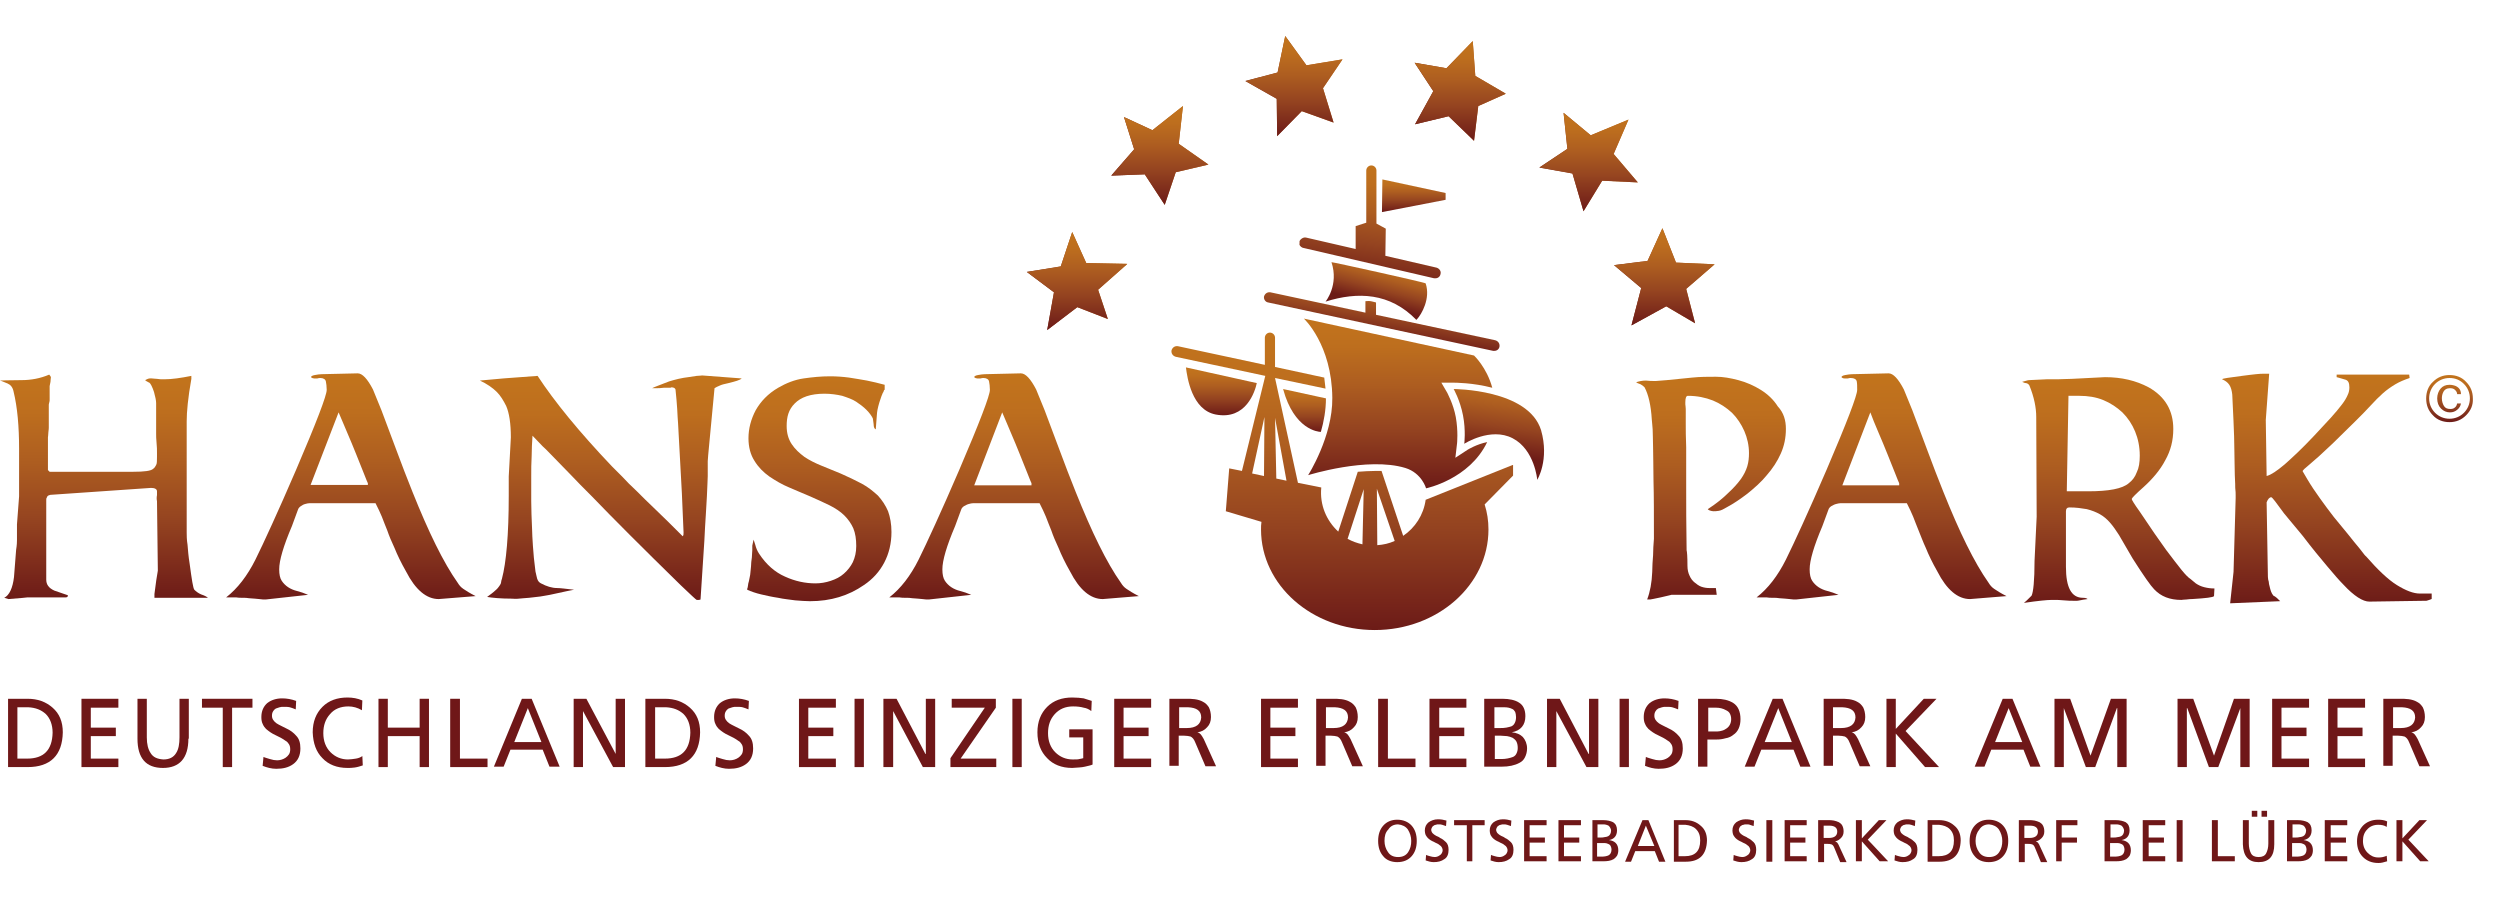 <?xml version="1.0" encoding="utf-8"?>
<svg xmlns="http://www.w3.org/2000/svg" xmlns:xlink="http://www.w3.org/1999/xlink" version="1.1" x="0px" y="0px" viewBox="0 0 589.2 211" style="enable-background:new 0 0 589.2 211;" xml:space="preserve" width="220" height="79">
<style type="text/css">
	.st0{fill:url(#SVGID_1_);}
	.st1{fill:url(#SVGID_00000115508801852431765670000012424820611603601058_);}
	.st2{fill:url(#SVGID_00000183960694639364132790000014853499021658555063_);}
	.st3{fill:url(#SVGID_00000056411412388307136830000017668645141157930656_);}
	.st4{fill:url(#SVGID_00000083773774691488174450000007302710220318633887_);}
	.st5{fill:url(#SVGID_00000116926335444178786810000010634835896534764714_);}
	.st6{fill:url(#SVGID_00000137829858581819712160000012031631227641953973_);}
	.st7{fill:url(#SVGID_00000113339949273107918880000012050309993388723115_);}
	.st8{fill:url(#SVGID_00000116924568271218584540000007189849565783160739_);}
	.st9{fill:#6F1718;}
	
		.st10{clip-path:url(#SVGID_00000182492238931830325250000012183586533551369903_);fill:url(#SVGID_00000182501326056588007220000007385575857530287496_);}
	
		.st11{clip-path:url(#SVGID_00000065763992022347647040000006626855150374904492_);fill:url(#SVGID_00000003792395911025744440000000426390530391406233_);}
	
		.st12{clip-path:url(#SVGID_00000023280073365804597360000012804814383302840982_);fill:url(#SVGID_00000024700402206352578320000012195471278669341582_);}
	
		.st13{clip-path:url(#SVGID_00000097480217756017132160000005717322512580123041_);fill:url(#SVGID_00000076587767019283402640000005448569324384141448_);}
	
		.st14{clip-path:url(#SVGID_00000029744875956158054570000008436149685018293122_);fill:url(#SVGID_00000035498137873670311470000002868663040486120321_);}
	
		.st15{clip-path:url(#SVGID_00000054226891736324263580000005684689757146150544_);fill:url(#SVGID_00000116923635616105212040000002920953841040178864_);}
	.st16{fill:url(#SVGID_00000119086281250457351260000017395716052948793535_);}
	.st17{fill:url(#SVGID_00000057112703001517142570000013688420338723848585_);}
	.st18{fill:url(#SVGID_00000113353467868804083310000004283241854106017441_);}
	.st19{fill:url(#SVGID_00000170276736908486970750000018243252963934486431_);}
	.st20{fill:url(#SVGID_00000133500244809802962000000009113866057125923742_);}
	.st21{fill:url(#SVGID_00000001653297667816719590000009712368709925227193_);}
	.st22{fill:url(#SVGID_00000049934087146419836260000007977364564770287515_);}
	.st23{fill:url(#SVGID_00000138535629656254451090000018343356657226081419_);}
	.st24{fill:url(#SVGID_00000057830255253100010800000018054521962176248970_);}
	.st25{fill:url(#SVGID_00000057854944732667651230000002648072756613104304_);}
</style>
<g id="Ebene_4">
</g>
<g id="Ebene_1">
	<g>
		<g>
			<g>
				<linearGradient id="SVGID_1_" gradientUnits="userSpaceOnUse" x1="24.488" y1="140.819" x2="24.488" y2="88.019">
					<stop offset="0" style="stop-color:#6C1B17"/>
					<stop offset="8.281440e-02" style="stop-color:#76241A"/>
					<stop offset="0.354" style="stop-color:#954420"/>
					<stop offset="0.607" style="stop-color:#AD5D20"/>
					<stop offset="0.83" style="stop-color:#BD6E1E"/>
					<stop offset="1" style="stop-color:#C2741C"/>
				</linearGradient>
				<path class="st0" d="M36.4,140.4v-0.7c0-0.1,0.1-0.6,0.2-1.5c0.1-0.9,0.3-2.3,0.6-4L37,117.8c-0.1-0.4-0.1-0.9,0-1.4      c0-0.1,0-0.3,0-0.4c0-0.1,0-0.2,0-0.3v-0.2c0-0.5-0.5-0.8-1.4-0.8l-23.2,1.6c-0.8,0-1.3,0.2-1.4,0.8c-0.1,0-0.1,0.2-0.1,0.5v1.7      v17c0,1.2,0.6,2,1.9,2.6l3.2,1.1c0,0.3-0.1,0.5-0.5,0.5h-9c-0.1,0-1.6,0.2-4.5,0.4L1,140.6c1.2-0.6,2-2.3,2.3-4.9l0.5-6.4      c0.2-1.2,0.2-2,0.2-2.3v-3.7l0.5-6.6v-11.2c0-5.3-0.4-9.8-1.3-13.5c-0.2-1-0.7-1.6-1.4-1.9C0.7,89.6,0,89.4,0,89.4      c0.2,0,2-0.1,5.1-0.1c2.2,0,4.4-0.4,6.5-1.3c0.2,0.2,0.4,0.5,0.4,0.7c0,0.1-0.1,0.4-0.1,1c-0.1,0.6-0.2,0.9-0.2,1V94      c0,0.1,0,0.3-0.1,0.6c-0.1,0.3-0.1,0.5-0.1,0.6v5.2c0,0.1,0,0.6-0.1,1.2c0,0.6-0.1,1-0.1,1.2v7.7l0.4,0.4h19.7      c2.6,0,4.2-0.2,4.7-0.7c0.3-0.2,0.5-0.5,0.7-0.9c0.2-0.3,0.2-1,0.2-1.9v-1c0-0.6,0-1.4-0.1-2.3c-0.1-0.9-0.1-1.7-0.1-2.2v-0.8      v-6.4c0-0.6-0.2-1.5-0.5-2.6c-0.4-1.2-0.8-2-1.1-2.2c-0.1,0-0.2-0.1-0.4-0.2c-0.2-0.1-0.4-0.2-0.6-0.4c0.4-0.2,0.8-0.4,1.1-0.4      c0,0,0.2,0,0.5,0c0.3,0,0.7,0.1,1.2,0.1c0.6,0.1,1,0.1,1.2,0.1c0.3,0,0.5,0,0.6,0c1.7,0,3.8-0.3,6.3-0.8V89      c-0.8,4.5-1.1,7.8-1.1,10v26.2c0,0.7,0,1.7,0.2,2.9c0.1,1.2,0.2,2.7,0.5,4.5c0.5,3.7,0.8,5.7,1.1,6.1c0.4,0.4,0.9,0.8,1.6,1.1      c0.9,0.3,1.4,0.6,1.6,0.8H36.4z"/>
				
					<linearGradient id="SVGID_00000080196982177179694350000012026062000202627480_" gradientUnits="userSpaceOnUse" x1="82.499" y1="141.27" x2="82.499" y2="87.869">
					<stop offset="0" style="stop-color:#6C1B17"/>
					<stop offset="8.281440e-02" style="stop-color:#76241A"/>
					<stop offset="0.354" style="stop-color:#954420"/>
					<stop offset="0.607" style="stop-color:#AD5D20"/>
					<stop offset="0.83" style="stop-color:#BD6E1E"/>
					<stop offset="1" style="stop-color:#C2741C"/>
				</linearGradient>
				<path style="fill:url(#SVGID_00000080196982177179694350000012026062000202627480_);" d="M103.4,140.9c-2.9,0-5.5-2.2-7.7-6.5      c-1.2-2.1-2.1-4-2.7-5.5c-0.7-1.5-1.3-2.9-1.7-4.1c-0.5-1.2-0.9-2.3-1.3-3.3s-0.9-2-1.5-3.2H73.8c-0.2,0-0.5,0-0.8,0      c-0.4,0-0.7,0.1-1.1,0.2c-0.4,0.1-0.7,0.3-1,0.5c-0.3,0.2-0.6,0.5-0.7,0.9l-1.4,3.8c-2,4.7-3,8.1-3,10.2c0,1.2,0.2,2.1,0.6,2.7      c0.4,0.6,0.9,1.1,1.5,1.5c0.6,0.4,1.3,0.7,2.1,0.9c0.8,0.2,1.7,0.5,2.6,0.9l-10,1.1c-0.4,0-0.9,0-1.5-0.1      c-0.6-0.1-1.4-0.1-2.4-0.2c-0.5-0.1-1-0.1-1.5-0.1c-0.6,0-1.1,0-1.6-0.1c-0.5,0-1,0-1.4,0h-0.9c2.7-2.1,5-5.1,6.9-8.9      c1-2,2.3-4.8,3.9-8.3c1.6-3.5,3.5-7.8,5.7-12.9c4.8-11.2,7.2-17.5,7.2-18.8c0-0.8-0.1-1.5-0.2-2c-0.1-0.5-0.6-0.8-1.3-0.8      c-0.2,0-0.4,0-0.7,0.1h-0.8c-0.2,0-0.5-0.1-0.7-0.3c0-0.2,0.3-0.4,0.9-0.5c0.6-0.1,1.1-0.2,1.6-0.2l8.5-0.2      c1.1,0,2.3,1.3,3.6,3.8l2,4.9c1.2,3.2,2.4,6.4,3.6,9.6c1.2,3.2,2.4,6.4,3.7,9.6c3.8,9.5,7.3,16.7,10.7,21.5      c0.3,0.5,0.7,1,1.3,1.4c0.6,0.4,1.5,1,2.9,1.7L103.4,140.9z M86.7,114v-0.4c-0.1-0.2-0.4-0.9-0.9-2.2c-0.5-1.3-1.1-2.8-1.8-4.5      c-0.7-1.7-1.4-3.5-2.2-5.3c-0.8-1.8-1.4-3.4-2-4.7L73.2,114H86.7z"/>
				
					<linearGradient id="SVGID_00000136389229422045364360000000642524473620862346_" gradientUnits="userSpaceOnUse" x1="143.924" y1="141.12" x2="143.924" y2="88.318">
					<stop offset="0" style="stop-color:#6C1B17"/>
					<stop offset="8.281440e-02" style="stop-color:#76241A"/>
					<stop offset="0.354" style="stop-color:#954420"/>
					<stop offset="0.607" style="stop-color:#AD5D20"/>
					<stop offset="0.83" style="stop-color:#BD6E1E"/>
					<stop offset="1" style="stop-color:#C2741C"/>
				</linearGradient>
				<path style="fill:url(#SVGID_00000136389229422045364360000000642524473620862346_);" d="M174.8,88.9c-0.4,0.4-1.5,0.7-3.1,1.1      c-1,0.2-1.7,0.4-2.1,0.6c-0.5,0.2-0.9,0.4-1.2,0.6c-1,10.8-1.6,16.5-1.6,17.2v3.5c0,0.7-0.1,2.2-0.2,4.8      c-0.1,2.5-0.4,6-0.6,10.5l-0.9,13.8c0,0-0.2,0.1-0.4,0.1c-0.2,0-0.4,0-0.5,0c-0.1,0-1.4-1.2-3.8-3.5c-9-8.8-15.9-15.7-20.9-20.9      c-1.9-1.9-3.6-3.6-5-5.1c-1.4-1.4-2.6-2.7-3.7-3.8c-1.1-1.1-2-2.1-2.9-2.9c-0.8-0.8-1.6-1.7-2.4-2.5c-0.1,1.6-0.2,3.2-0.2,4.8      c-0.1,1.6-0.1,3.2-0.1,5c0,1.7,0,3.6,0,5.6c0,2,0.1,4.2,0.2,6.6c0,1,0.1,2.3,0.2,4c0.1,1.7,0.3,3.7,0.6,6      c0.2,0.8,0.3,1.4,0.4,1.7c0.2,0.6,0.5,0.9,0.9,1.1c1.3,0.7,2.6,1.1,3.8,1.1c0.8,0,2.2,0.2,4,0.4c-0.1,0-2.1,0.4-5.7,1.2      c-0.7,0.1-1.5,0.3-2.3,0.4c-0.9,0.1-1.7,0.2-2.6,0.3c-0.9,0.1-1.7,0.1-2.4,0.2s-1.4,0-1.8,0c-2.5,0-4.5-0.2-5.7-0.4      c0.8-0.6,1.5-1.1,1.9-1.5c0.5-0.4,0.8-0.8,1-1.1c0.2-0.3,0.4-0.6,0.4-0.9c0-0.2,0.1-0.5,0.2-0.8c1-3.8,1.6-10.3,1.6-19.6V112      l0.5-9.2c0-3.3-0.4-5.8-1.1-7.4c-0.6-1.2-1.3-2.4-2.2-3.3c-1-1-2.3-1.9-4-2.7c3-0.3,7.6-0.7,13.6-1.1c4,6.1,9.8,13.2,17.5,21.3      c0.8,0.8,1.6,1.6,2.5,2.5c0.9,1,2,2.1,3.3,3.3c1.3,1.3,2.8,2.8,4.6,4.5c1.8,1.7,3.9,3.8,6.3,6.2c0.2-0.2,0.2-0.5,0.2-0.9      l-0.4-9.3l-0.9-16.5c-0.1-0.8-0.1-1.9-0.2-3.3c-0.1-1.3-0.2-2.9-0.4-4.6c-0.1-0.3-0.4-0.5-1-0.5c-0.1,0.1-0.2,0.1-0.4,0.1      c-0.2,0-0.4,0-0.6,0c-0.3,0-0.5,0-0.8,0c-0.7,0.1-1.2,0.1-1.6,0.1h-1.1c0.3-0.2,1.7-0.7,4-1.6c0.6-0.2,1.4-0.4,2.2-0.6      c0.8-0.2,1.6-0.3,2.3-0.4s1.4-0.2,2-0.3c0.6,0,1-0.1,1.3-0.1L174.8,88.9z"/>
				
					<linearGradient id="SVGID_00000096017807070768083110000002258360186582483341_" gradientUnits="userSpaceOnUse" x1="193.06" y1="141.569" x2="193.06" y2="88.77">
					<stop offset="0" style="stop-color:#6C1B17"/>
					<stop offset="8.281440e-02" style="stop-color:#76241A"/>
					<stop offset="0.354" style="stop-color:#954420"/>
					<stop offset="0.607" style="stop-color:#AD5D20"/>
					<stop offset="0.83" style="stop-color:#BD6E1E"/>
					<stop offset="1" style="stop-color:#C2741C"/>
				</linearGradient>
				<path style="fill:url(#SVGID_00000096017807070768083110000002258360186582483341_);" d="M208.4,91.6c-0.1,0.1-0.1,0.3-0.2,0.5      c-0.1,0.1-0.2,0.3-0.3,0.6c-0.1,0.2-0.2,0.5-0.3,0.8c-0.5,1.4-0.8,2.6-0.9,3.5l-0.3,3.9c-0.3-0.1-0.5-0.5-0.5-1.2      c-0.1-0.9-0.2-1.4-0.2-1.4c-0.3-0.6-0.8-1.3-1.5-2c-0.7-0.7-1.5-1.3-2.4-1.9c-0.9-0.6-2.1-1-3.3-1.4c-1.3-0.3-2.7-0.5-4.2-0.5      c-1.6,0-3,0.2-4.2,0.6c-1.2,0.4-2.1,1-2.8,1.7c-0.7,0.7-1.2,1.5-1.5,2.4c-0.3,0.9-0.4,1.9-0.4,2.9c0,1.7,0.4,3.1,1.2,4.3      c0.8,1.2,1.8,2.1,3,3c1.2,0.8,2.6,1.5,4.1,2.1c1.5,0.6,2.9,1.2,4.4,1.8c1.8,0.8,3.5,1.6,5,2.4c1.5,0.8,2.7,1.8,3.8,2.8      c1,1.1,1.8,2.3,2.4,3.7c0.5,1.4,0.8,3,0.8,4.9c0,2.7-0.6,5.1-1.7,7.2c-1.1,2.1-2.7,3.9-4.8,5.3c-3.6,2.5-7.8,3.8-12.7,3.8      c-1,0-2.2-0.1-3.5-0.2c-1.3-0.2-2.7-0.3-4-0.6c-1.4-0.2-2.7-0.5-4-0.8c-1.3-0.3-2.4-0.7-3.3-1.1c0-0.2,0-0.3,0.1-0.5      c0-0.2,0.1-0.3,0.1-0.6c0-0.2,0.1-0.6,0.2-0.9c0.1-0.4,0.2-0.9,0.3-1.5c0.1-0.6,0.1-1.3,0.2-2c0-0.7,0.1-1.4,0.2-2.1      c0-0.7,0.1-1.2,0.1-1.7c0-0.3,0-0.7,0-1.1c0.1-0.4,0.2-0.9,0.3-1.4c0,0,0.2,0.5,0.4,1.2c0.2,0.8,0.5,1.5,0.9,2.1      c1.7,2.6,3.8,4.4,6.1,5.4c2.4,1.1,4.8,1.6,7.2,1.6c1.2,0,2.4-0.2,3.6-0.6c1.2-0.4,2.2-0.9,3.1-1.7c0.9-0.8,1.6-1.7,2.1-2.7      c0.5-1.1,0.8-2.3,0.8-3.8c0-1.6-0.2-3-0.7-4.2c-0.5-1.1-1.2-2.1-2.1-3c-0.9-0.9-2.1-1.7-3.5-2.4c-1.4-0.7-3-1.4-4.8-2.2      c-1.5-0.6-3-1.3-4.7-2c-1.7-0.7-3.2-1.6-4.7-2.6c-1.4-1-2.6-2.2-3.5-3.7c-0.9-1.4-1.4-3.2-1.4-5.3c0-2.3,0.6-4.5,1.7-6.6      c1.2-2.1,2.9-3.9,5.3-5.3c1.9-1.1,3.9-1.9,6-2.2c2.1-0.3,4.1-0.5,6.2-0.5c1.5,0,3,0.1,4.5,0.3c1.5,0.2,2.9,0.5,4.2,0.7      c1.4,0.3,2.8,0.6,4.2,1V91.6z"/>
				
					<linearGradient id="SVGID_00000075869219241976983950000005607593137136547717_" gradientUnits="userSpaceOnUse" x1="238.946" y1="141.27" x2="238.946" y2="87.869">
					<stop offset="0" style="stop-color:#6C1B17"/>
					<stop offset="8.281440e-02" style="stop-color:#76241A"/>
					<stop offset="0.354" style="stop-color:#954420"/>
					<stop offset="0.607" style="stop-color:#AD5D20"/>
					<stop offset="0.83" style="stop-color:#BD6E1E"/>
					<stop offset="1" style="stop-color:#C2741C"/>
				</linearGradient>
				<path style="fill:url(#SVGID_00000075869219241976983950000005607593137136547717_);" d="M259.9,140.9c-2.9,0-5.5-2.2-7.7-6.5      c-1.2-2.1-2.1-4-2.7-5.5c-0.7-1.5-1.3-2.9-1.7-4.1c-0.5-1.2-0.9-2.3-1.3-3.3s-0.9-2-1.5-3.2h-14.8c-0.2,0-0.5,0-0.8,0      c-0.4,0-0.7,0.1-1.1,0.2c-0.4,0.1-0.7,0.3-1.1,0.5c-0.3,0.2-0.6,0.5-0.7,0.9l-1.4,3.8c-2,4.7-3,8.1-3,10.2      c0,1.2,0.2,2.1,0.6,2.7c0.4,0.6,0.9,1.1,1.5,1.5c0.6,0.4,1.3,0.7,2.1,0.9c0.8,0.2,1.7,0.5,2.6,0.9l-10,1.1c-0.4,0-0.9,0-1.5-0.1      c-0.6-0.1-1.4-0.1-2.4-0.2c-0.5-0.1-1-0.1-1.5-0.1c-0.6,0-1.1,0-1.6-0.1c-0.5,0-1,0-1.4,0h-0.9c2.7-2.1,5-5.1,6.9-8.9      c1-2,2.3-4.8,3.9-8.3c1.6-3.5,3.5-7.8,5.7-12.9c4.8-11.2,7.2-17.5,7.2-18.8c0-0.8-0.1-1.5-0.2-2c-0.1-0.5-0.6-0.8-1.3-0.8      c-0.2,0-0.4,0-0.7,0.1h-0.8c-0.2,0-0.5-0.1-0.7-0.3c0-0.2,0.3-0.4,0.9-0.5c0.6-0.1,1.1-0.2,1.6-0.2l8.5-0.2      c1.1,0,2.3,1.3,3.6,3.8l2,4.9c1.2,3.2,2.4,6.4,3.6,9.6c1.2,3.2,2.4,6.4,3.7,9.6c3.8,9.5,7.3,16.7,10.7,21.5      c0.3,0.5,0.7,1,1.3,1.4c0.6,0.4,1.5,1,2.9,1.7L259.9,140.9z M243.1,114v-0.4c-0.1-0.2-0.4-0.9-0.9-2.2c-0.5-1.3-1.1-2.8-1.8-4.5      c-0.7-1.7-1.4-3.5-2.2-5.3c-0.8-1.8-1.4-3.4-2-4.7l-6.6,17.2H243.1z"/>
			</g>
			<g>
				
					<linearGradient id="SVGID_00000124154771022902694670000007598561251546714253_" gradientUnits="userSpaceOnUse" x1="403.372" y1="141.12" x2="403.372" y2="88.47">
					<stop offset="0" style="stop-color:#6C1B17"/>
					<stop offset="8.281440e-02" style="stop-color:#76241A"/>
					<stop offset="0.354" style="stop-color:#954420"/>
					<stop offset="0.607" style="stop-color:#AD5D20"/>
					<stop offset="0.83" style="stop-color:#BD6E1E"/>
					<stop offset="1" style="stop-color:#C2741C"/>
				</linearGradient>
				<path style="fill:url(#SVGID_00000124154771022902694670000007598561251546714253_);" d="M420.9,100.8c0,2.1-0.4,4-1.2,5.8      c-0.8,1.8-1.9,3.5-3.3,5.1c-1.3,1.6-2.9,3-4.5,4.3c-1.7,1.3-3.3,2.4-5,3.3c-0.7,0.4-1.2,0.7-1.8,0.8c-0.5,0.1-1,0.1-1.3,0.1      c-0.3,0-0.6-0.1-0.9-0.2c-0.2-0.1-0.4-0.2-0.4-0.3c2-1.3,3.6-2.6,4.8-3.8c1.2-1.1,2.2-2.2,3-3.3c0.7-1,1.2-2,1.5-3      c0.3-1,0.4-2,0.4-3.1c0-1.8-0.4-3.6-1.1-5.2c-0.7-1.6-1.7-3.1-2.9-4.3c-1.3-1.2-2.8-2.2-4.5-2.9c-1.8-0.7-3.7-1.1-5.9-1.1      c-0.4,0-0.6,0.5-0.6,1.5c0,0,0,0.2,0,0.5c0,0.2,0.1,0.6,0.1,1.1c0,0.2,0,0.2,0,0.3c0,0.1,0,0.3,0,0.8c0,0.5,0,1.3,0,2.5      c0,1.2,0,3,0.1,5.4c0,2.4,0,5.6,0,9.5c0,3.9,0,8.8,0.1,14.8c0.1,0.3,0.2,1.5,0.2,3.7c0,0.9,0.2,1.7,0.5,2.3      c0.3,0.7,0.7,1.2,1.2,1.6c0.5,0.4,1,0.8,1.6,1c0.6,0.2,1.2,0.3,1.8,0.3h1.6l0.2,1.6h-10.7c0.1,0-0.8,0.2-2.5,0.6      c-1.5,0.3-2.3,0.5-2.5,0.5h-0.7c0.7-1.8,1.1-4,1.2-6.5c0-1.3,0.1-2.6,0.2-3.9c0-1.3,0.1-2.6,0.2-3.9c0-5.7,0-10.2-0.1-13.6      c0-3.4-0.1-6.1-0.1-8c0-1.9-0.1-3.3-0.1-4.2c-0.1-0.9-0.1-1.6-0.2-2.3c-0.2-3.4-0.8-5.9-1.7-7.6c-0.2-0.2-0.4-0.4-0.9-0.7      c-0.6-0.2-1-0.4-1.1-0.5c0.6-0.2,1.4-0.4,2.3-0.4c0.8,0.1,1.5,0.1,1.9,0.1h0.5l2.5-0.2c2.1-0.2,4.1-0.4,6-0.6      c1.9-0.2,3.8-0.2,5.6-0.2c1.7,0,3.4,0.3,5.3,0.8c1.9,0.5,3.7,1.3,5.3,2.3c1.6,1,3,2.3,4,3.9C420.4,97,420.9,98.8,420.9,100.8"/>
				
					<linearGradient id="SVGID_00000156580344024761820860000011149044850419060670_" gradientUnits="userSpaceOnUse" x1="443.406" y1="141.27" x2="443.406" y2="87.869">
					<stop offset="0" style="stop-color:#6C1B17"/>
					<stop offset="8.281440e-02" style="stop-color:#76241A"/>
					<stop offset="0.354" style="stop-color:#954420"/>
					<stop offset="0.607" style="stop-color:#AD5D20"/>
					<stop offset="0.83" style="stop-color:#BD6E1E"/>
					<stop offset="1" style="stop-color:#C2741C"/>
				</linearGradient>
				<path style="fill:url(#SVGID_00000156580344024761820860000011149044850419060670_);" d="M464.3,140.9c-2.9,0-5.5-2.2-7.7-6.5      c-1.2-2.1-2.1-4-2.7-5.5c-0.7-1.5-1.2-2.9-1.7-4.1c-0.5-1.2-0.9-2.3-1.3-3.3s-0.9-2-1.5-3.2h-14.8c-0.2,0-0.5,0-0.8,0      c-0.3,0-0.7,0.1-1.1,0.2c-0.4,0.1-0.7,0.3-1.1,0.5c-0.3,0.2-0.6,0.5-0.7,0.9l-1.4,3.8c-2,4.7-3,8.1-3,10.2      c0,1.2,0.2,2.1,0.6,2.7c0.4,0.6,0.9,1.1,1.5,1.5c0.6,0.4,1.3,0.7,2.1,0.9c0.8,0.2,1.7,0.5,2.6,0.9l-10,1.1c-0.4,0-0.9,0-1.5-0.1      c-0.6-0.1-1.4-0.1-2.4-0.2c-0.5-0.1-1-0.1-1.5-0.1c-0.6,0-1.1,0-1.6-0.1c-0.5,0-1,0-1.4,0H414c2.7-2.1,5-5.1,6.9-8.9      c1-2,2.3-4.8,3.9-8.3c1.6-3.5,3.5-7.8,5.7-12.9c4.8-11.2,7.2-17.5,7.2-18.8c0-0.8,0-1.5-0.1-2c-0.1-0.5-0.6-0.8-1.4-0.8      c-0.2,0-0.4,0-0.7,0.1h-0.8c-0.3,0-0.5-0.1-0.7-0.3c0-0.2,0.3-0.4,0.9-0.5c0.6-0.1,1.1-0.2,1.6-0.2l8.6-0.2      c1.1,0,2.3,1.3,3.6,3.8l2,4.9c1.2,3.2,2.4,6.4,3.6,9.6c1.2,3.2,2.4,6.4,3.7,9.6c3.8,9.5,7.3,16.7,10.7,21.5      c0.3,0.5,0.7,1,1.3,1.4c0.6,0.4,1.5,1,2.9,1.7L464.3,140.9z M447.6,114v-0.4c-0.1-0.2-0.4-0.9-0.9-2.2c-0.5-1.3-1.1-2.8-1.8-4.5      c-0.7-1.7-1.4-3.5-2.2-5.3c-0.8-1.8-1.4-3.4-1.9-4.7l-6.6,17.2H447.6z"/>
				
					<linearGradient id="SVGID_00000105411737188417227950000011946841623330115475_" gradientUnits="userSpaceOnUse" x1="499.373" y1="141.87" x2="499.373" y2="88.694">
					<stop offset="0" style="stop-color:#6C1B17"/>
					<stop offset="8.281440e-02" style="stop-color:#76241A"/>
					<stop offset="0.354" style="stop-color:#954420"/>
					<stop offset="0.607" style="stop-color:#AD5D20"/>
					<stop offset="0.83" style="stop-color:#BD6E1E"/>
					<stop offset="1" style="stop-color:#C2741C"/>
				</linearGradient>
				<path style="fill:url(#SVGID_00000105411737188417227950000011946841623330115475_);" d="M521.8,140.2c-0.2,0.3-1.9,0.5-5.2,0.7      c-0.2,0-0.7,0-1.3,0.1c-0.6,0-1,0.1-1.2,0.1c-2.7,0-4.8-0.8-6.4-2.5c-0.8-0.8-2.5-3.2-5.1-7.3l-3.2-5.5      c-0.7-1.1-1.4-2.1-2.1-2.9c-0.7-0.8-1.5-1.5-2.4-2c-0.9-0.5-1.9-0.9-3.1-1.2c-1.2-0.2-2.5-0.4-4.1-0.4c-0.5,0-0.8,0.3-0.8,0.9      v13.1c0,4.9,1.3,7.3,4,7.3c0.5,0,0.9,0.1,1.1,0.3c-0.8,0.1-1.4,0.2-1.8,0.3c-0.4,0.1-0.7,0.1-0.7,0.1h-0.9c-0.5,0-1.2,0-2.2-0.1      c-0.9-0.1-1.7-0.1-2.1-0.1h-0.8c-1,0-3.1,0.2-6.5,0.7c0.3-0.2,0.9-0.8,1.8-1.7c0.4-0.8,0.7-3.5,0.7-8.2l0.5-10.4L479.9,98      c0-2.2-0.5-4.7-1.6-7.4c-0.1-0.2-0.3-0.5-0.8-0.6c-0.3,0-0.5-0.1-0.7-0.2c-0.1,0-0.2-0.1-0.2-0.1c0.8-0.2,1.3-0.4,1.6-0.4      l4.2-0.2c0.8,0,1.6,0,2.6,0c1,0,2.1-0.1,3.3-0.1l7.8-0.4c3.9,0,7.3,0.8,10.3,2.4c3.9,2.2,5.8,5.5,5.8,9.8c0,2.7-0.6,5.1-1.9,7.4      c-1.2,2.3-3,4.4-5.1,6.3c-1.8,1.6-2.7,2.5-2.8,2.8c0,0.2,0.6,1.2,1.9,3c2.6,3.9,4.6,6.8,6.2,9c1.6,2.1,2.8,3.7,3.7,4.8      c0.9,1.1,1.6,1.8,2.1,2.1c0.4,0.3,0.8,0.7,1.2,1c0.6,0.4,1.2,0.7,2,0.9s1.5,0.3,2.4,0.3L521.8,140.2z M504.3,107.1      c0-2.1-0.4-4-1.1-5.7c-0.7-1.7-1.7-3.2-3-4.5c-1.3-1.2-2.8-2.2-4.5-2.9c-1.7-0.7-3.6-1-5.6-1h-2.6l-0.4,22.5h5      c4.9,0,8.1-0.6,9.6-1.9c0.9-0.7,1.5-1.5,1.9-2.6C504.1,110,504.3,108.7,504.3,107.1"/>
				
					<linearGradient id="SVGID_00000112613899322206107800000014679192706791487898_" gradientUnits="userSpaceOnUse" x1="548.358" y1="142.094" x2="548.358" y2="87.871">
					<stop offset="0" style="stop-color:#6C1B17"/>
					<stop offset="8.281440e-02" style="stop-color:#76241A"/>
					<stop offset="0.354" style="stop-color:#954420"/>
					<stop offset="0.607" style="stop-color:#AD5D20"/>
					<stop offset="0.83" style="stop-color:#BD6E1E"/>
					<stop offset="1" style="stop-color:#C2741C"/>
				</linearGradient>
				<path style="fill:url(#SVGID_00000112613899322206107800000014679192706791487898_);" d="M573,140.9c-0.1,0.1-0.5,0.2-1.1,0.4      l-13.5,0.2c-1.5,0-3.6-1.3-6.1-4c-1-1-2.2-2.4-3.8-4.3c-1.6-1.9-3.6-4.3-5.8-7.2l-4.4-5.3c-1.8-2.5-2.8-3.8-3-3.8      c-0.4,0-0.8,0.4-1.1,1.2l0.3,17.6c0,0.4,0.1,0.8,0.2,1.1c0,0.4,0.1,0.7,0.2,1.1c0.2,0.9,0.4,1.6,0.9,2.2c0.5,0.2,1,0.7,1.6,1.3      l-11.8,0.5l0.8-7.4l0.5-17.4v-0.7c0-0.4,0-0.9-0.1-1.7c0-0.3,0-1.3-0.1-3c0-1.6-0.1-3.5-0.1-5.7c0-2.2-0.1-4.5-0.2-6.9      c-0.1-2.4-0.2-4.5-0.3-6.4c-0.1-0.9-0.3-1.7-0.7-2.3c-0.4-0.6-1-1-1.7-1.3c0.1-0.2,1.7-0.4,4.7-0.8c1.4-0.2,2.5-0.3,3.3-0.4      c0.8-0.1,1.4-0.1,1.6-0.1h1.5L534,98.7l0.2,13.2c1.1-0.3,2.4-1.2,4.2-2.7c1.7-1.5,4.1-3.7,7-6.8c1.5-1.6,2.8-3,3.9-4.2      c1.1-1.2,1.9-2.2,2.6-3.1s1.1-1.6,1.4-2.3c0.3-0.6,0.4-1.2,0.4-1.8c0-1.1-0.3-1.6-0.9-1.8c-1.3-0.4-2.1-0.6-2.1-0.6v-0.6h17.1      l0.1,0.8c-1.2,0.4-2.4,0.9-3.4,1.5c-1,0.6-2,1.3-2.9,2.1c-0.9,0.8-1.9,1.8-2.9,2.9c-1,1.1-2.1,2.2-3.4,3.5l-5.5,5.4      c-2.4,2.3-4.2,3.9-5.4,4.9c-1.2,1-1.8,1.5-1.7,1.7c0.7,1.2,1.5,2.6,2.5,4.1c1,1.5,2.1,3,3.2,4.5c1.1,1.5,2.2,2.9,3.4,4.3      s2.1,2.6,3,3.7c0.9,1.1,1.6,1.9,2.1,2.6s0.8,0.9,0.7,0.8c2.8,3.2,5.2,5.5,7.3,6.8c2.1,1.3,3.9,2,5.4,2h2.8V140.9z"/>
			</g>
			<g>
				<g>
					<path class="st9" d="M1.9,164.4h4.6c2.4,0,4.3,0.7,5.9,2.1c1.6,1.4,2.4,3.3,2.4,5.8c-0.1,5.4-2.9,8.2-8.3,8.2H1.9V164.4z        M4.1,178.5h2.3c3.9,0,5.9-2,6-6.1c0-1.9-0.6-3.4-1.6-4.4c-1.1-1-2.4-1.5-4.1-1.6H4.1V178.5z"/>
					<polygon class="st9" points="19.2,164.4 27.9,164.4 27.9,166.5 21.4,166.5 21.4,171.2 27.3,171.2 27.3,173.2 21.4,173.2        21.4,178.5 27.9,178.5 27.9,180.5 19.2,180.5      "/>
					<path class="st9" d="M44.4,173.8c0,4.6-2.1,6.9-6,6.9c-4,0-6-2.3-6-6.9v-9.4h2.2v9.1c0,1.6,0.3,2.8,0.9,3.7       c0.6,1,1.6,1.4,3,1.5c1.4,0,2.4-0.5,3-1.5c0.6-0.9,0.8-2.2,0.8-3.7v-9.1h2.2V173.8z"/>
					<polygon class="st9" points="52.5,166.5 47.6,166.5 47.6,164.4 59.5,164.4 59.5,166.5 54.7,166.5 54.7,180.5 52.5,180.5             "/>
					<path class="st9" d="M69.7,166.9c-0.5-0.2-1-0.4-1.4-0.5c-0.4-0.1-0.9-0.1-1.5-0.1c-0.3,0-0.6,0-0.9,0.1       c-0.3,0.1-0.6,0.2-0.9,0.3c-0.3,0.2-0.5,0.4-0.6,0.6c-0.2,0.3-0.3,0.6-0.3,1.1c0,0.4,0.1,0.7,0.3,1c0.2,0.3,0.4,0.5,0.8,0.8       c0.3,0.2,0.7,0.4,1.1,0.6c0.4,0.2,0.8,0.4,1.2,0.6c0.9,0.4,1.7,1,2.3,1.7c0.7,0.7,1,1.7,1,3c0,1.7-0.6,2.9-1.7,3.7       c-1.1,0.8-2.4,1.1-4,1.1c-1.1,0-2.2-0.3-3.2-0.7l0.2-2.1c0.4,0.2,0.9,0.3,1.5,0.5c0.6,0.2,1.2,0.3,1.7,0.3c0.7,0,1.4-0.2,2-0.6       c0.3-0.2,0.6-0.5,0.8-0.8c0.2-0.3,0.3-0.7,0.3-1.2c0-0.5-0.1-0.9-0.3-1.2c-0.2-0.3-0.4-0.6-0.8-0.8c-0.3-0.2-0.7-0.5-1.1-0.7       c-0.4-0.2-0.8-0.4-1.2-0.6c-0.9-0.4-1.6-0.9-2.3-1.5c-0.3-0.3-0.6-0.7-0.8-1.2c-0.2-0.4-0.3-0.9-0.3-1.6c0-1.4,0.5-2.5,1.4-3.3       c0.9-0.7,2.1-1.1,3.5-1.1c1.1,0,2.2,0.2,3.3,0.6L69.7,166.9z"/>
					<path class="st9" d="M85.3,167.1c-1-0.6-2.1-0.9-3.2-0.9c-1.8,0-3.3,0.6-4.3,1.8c-1.1,1.2-1.6,2.7-1.6,4.5       c0,1.9,0.6,3.4,1.7,4.5c1.1,1.1,2.5,1.7,4.1,1.7c0.6,0,1.2-0.1,1.9-0.2c0.6-0.1,1.1-0.3,1.5-0.6l0.1,2.2       c-0.6,0.2-1.2,0.4-1.9,0.5c-0.6,0.1-1.2,0.1-1.7,0.1c-2.5,0-4.5-0.8-5.9-2.3c-1.5-1.5-2.2-3.5-2.3-6.1c0-2.5,0.8-4.5,2.3-6       c1.5-1.5,3.5-2.2,5.9-2.2c1.2,0,2.4,0.2,3.5,0.7L85.3,167.1z"/>
					<polygon class="st9" points="89.2,164.4 91.4,164.4 91.4,171.2 98.9,171.2 98.9,164.4 101.1,164.4 101.1,180.5 98.9,180.5        98.9,173.2 91.4,173.2 91.4,180.5 89.2,180.5      "/>
					<polygon class="st9" points="106.1,164.4 108.4,164.4 108.4,178.5 114.9,178.5 114.9,180.5 106.1,180.5      "/>
					<path class="st9" d="M123,164.4h2.3l6.6,16h-2.4l-1.6-4h-7.6l-1.6,4h-2.3L123,164.4z M124.4,166.6l-3.2,8h6.4L124.4,166.6z"/>
					<polygon class="st9" points="135.2,164.4 138.2,164.4 145.1,177.4 145.1,177.4 145.1,164.4 147.3,164.4 147.3,180.5        144.5,180.5 137.4,167.3 137.4,167.3 137.4,180.5 135.2,180.5      "/>
					<path class="st9" d="M152.1,164.4h4.6c2.4,0,4.3,0.7,5.9,2.1c1.6,1.4,2.4,3.3,2.4,5.8c-0.1,5.4-2.9,8.2-8.3,8.2h-4.6V164.4z        M154.4,178.5h2.3c3.9,0,5.9-2,6-6.1c0-1.9-0.6-3.4-1.6-4.4c-1.1-1-2.4-1.5-4.1-1.6h-2.6V178.5z"/>
					<path class="st9" d="M176.4,166.9c-0.5-0.2-1-0.4-1.4-0.5c-0.4-0.1-0.9-0.1-1.5-0.1c-0.3,0-0.6,0-0.9,0.1       c-0.3,0.1-0.6,0.2-0.9,0.3c-0.3,0.2-0.5,0.4-0.6,0.6c-0.2,0.3-0.3,0.6-0.3,1.1c0,0.4,0.1,0.7,0.3,1c0.2,0.3,0.4,0.5,0.8,0.8       c0.3,0.2,0.7,0.4,1.1,0.6c0.4,0.2,0.8,0.4,1.2,0.6c0.9,0.4,1.7,1,2.3,1.7c0.7,0.7,1,1.7,1,3c0,1.7-0.6,2.9-1.7,3.7       c-1.1,0.8-2.4,1.1-4,1.1c-1.1,0-2.2-0.3-3.2-0.7l0.2-2.1c0.4,0.2,0.9,0.3,1.5,0.5c0.6,0.2,1.2,0.3,1.7,0.3c0.7,0,1.4-0.2,2-0.6       c0.3-0.2,0.6-0.5,0.8-0.8c0.2-0.3,0.3-0.7,0.3-1.2c0-0.5-0.1-0.9-0.3-1.2c-0.2-0.3-0.4-0.6-0.8-0.8c-0.3-0.2-0.7-0.5-1.1-0.7       c-0.4-0.2-0.8-0.4-1.2-0.6c-0.9-0.4-1.6-0.9-2.3-1.5c-0.3-0.3-0.6-0.7-0.8-1.2c-0.2-0.4-0.3-0.9-0.3-1.6c0-1.4,0.5-2.5,1.4-3.3       c0.9-0.7,2.1-1.1,3.5-1.1c1.1,0,2.2,0.2,3.3,0.6L176.4,166.9z"/>
					<polygon class="st9" points="188.3,164.4 197,164.4 197,166.5 190.5,166.5 190.5,171.2 196.4,171.2 196.4,173.2 190.5,173.2        190.5,178.5 197,178.5 197,180.5 188.3,180.5      "/>
					<rect x="201.4" y="164.4" class="st9" width="2.2" height="16.1"/>
					<polygon class="st9" points="208.2,164.4 211.3,164.4 218.1,177.4 218.2,177.4 218.2,164.4 220.4,164.4 220.4,180.5        217.5,180.5 210.5,167.3 210.5,167.3 210.5,180.5 208.2,180.5      "/>
					<polygon class="st9" points="224,178.4 232.1,166.5 224.3,166.5 224.3,164.4 234.7,164.4 234.7,166.5 226.4,178.5 234.8,178.5        234.8,180.5 224,180.5      "/>
					<rect x="238.6" y="164.4" class="st9" width="2.2" height="16.1"/>
					<path class="st9" d="M257.2,167.3c-0.5-0.4-1.1-0.7-1.8-0.8c-0.7-0.2-1.5-0.3-2.5-0.3c-1.8,0-3.2,0.6-4.3,1.8       c-1.1,1.2-1.6,2.7-1.6,4.5c0,1.9,0.6,3.4,1.7,4.5c1.1,1.1,2.5,1.7,4.1,1.7c0.8,0,1.3,0,1.6-0.1c0.2,0,0.3-0.1,0.5-0.1       c0.1,0,0.3-0.1,0.4-0.1v-4.9h-3.3v-1.9h5.5v8.3c-0.4,0.2-1,0.3-1.8,0.5c-0.8,0.2-1.8,0.2-3,0.3c-2.5,0-4.5-0.8-5.9-2.3       c-1.5-1.5-2.3-3.5-2.3-6.1c0-2.5,0.8-4.5,2.3-6c1.5-1.5,3.5-2.2,5.9-2.2c1.1,0,2,0.1,2.7,0.2c0.7,0.2,1.3,0.4,1.9,0.6       L257.2,167.3z"/>
					<polygon class="st9" points="262.6,164.4 271.3,164.4 271.3,166.5 264.8,166.5 264.8,171.2 270.7,171.2 270.7,173.2        264.8,173.2 264.8,178.5 271.3,178.5 271.3,180.5 262.6,180.5      "/>
					<path class="st9" d="M275.6,164.4h3.8c0.8,0,1.5,0,2.2,0.1c0.7,0.1,1.4,0.3,1.9,0.6c0.6,0.3,1,0.7,1.4,1.3       c0.3,0.6,0.5,1.4,0.5,2.3c0,1-0.3,1.8-0.9,2.4c-0.6,0.7-1.4,1.1-2.3,1.2v0c0.4,0.1,0.6,0.3,0.8,0.5c0.2,0.2,0.4,0.6,0.7,1.1       l2.9,6.4h-2.5l-2.4-5.6c-0.3-0.8-0.7-1.2-1.1-1.4c-0.4-0.1-0.9-0.2-1.5-0.2h-1.3v7.1h-2.2V164.4z M277.8,171.3h1.9       c2.2,0,3.3-0.9,3.4-2.5c0-1.6-1.1-2.3-3.1-2.4h-2.1V171.3z"/>
					<polygon class="st9" points="297.2,164.4 305.9,164.4 305.9,166.5 299.4,166.5 299.4,171.2 305.3,171.2 305.3,173.2        299.4,173.2 299.4,178.5 305.9,178.5 305.9,180.5 297.2,180.5      "/>
					<path class="st9" d="M310.2,164.4h3.8c0.8,0,1.5,0,2.2,0.1c0.7,0.1,1.4,0.3,1.9,0.6c0.6,0.3,1,0.7,1.4,1.3       c0.3,0.6,0.5,1.4,0.5,2.3c0,1-0.3,1.8-0.9,2.4c-0.6,0.7-1.4,1.1-2.3,1.2v0c0.4,0.1,0.6,0.3,0.8,0.5c0.2,0.2,0.4,0.6,0.7,1.1       l2.9,6.4h-2.5l-2.4-5.6c-0.3-0.8-0.7-1.2-1.1-1.4c-0.4-0.1-0.9-0.2-1.5-0.2h-1.3v7.1h-2.2V164.4z M312.4,171.3h1.9       c2.2,0,3.3-0.9,3.4-2.5c0-1.6-1.1-2.3-3.1-2.4h-2.1V171.3z"/>
					<polygon class="st9" points="324.8,164.4 327.1,164.4 327.1,178.5 333.6,178.5 333.6,180.5 324.8,180.5      "/>
					<polygon class="st9" points="336.9,164.4 345.6,164.4 345.6,166.5 339.2,166.5 339.2,171.2 345.1,171.2 345.1,173.2        339.2,173.2 339.2,178.5 345.6,178.5 345.6,180.5 336.9,180.5      "/>
					<path class="st9" d="M349.9,164.4h4.2c1.6,0,3,0.3,3.9,0.9c1,0.6,1.5,1.7,1.5,3.2c0,2.1-1.1,3.4-3.2,3.8v0       c1.1,0.1,2,0.5,2.6,1.1c0.6,0.7,1,1.6,1,2.7c0,0.8-0.2,1.5-0.5,2.1c-0.3,0.6-0.7,1-1.3,1.3c-1.1,0.6-2.5,0.9-4.2,0.9h-4.1       V164.4z M352.2,171.3h1.2c0.6,0,1.1,0,1.6-0.1c0.5-0.1,0.9-0.2,1.2-0.3c0.4-0.2,0.6-0.4,0.8-0.8c0.2-0.4,0.3-0.8,0.3-1.4       c0-0.5-0.1-0.9-0.2-1.2c-0.2-0.3-0.4-0.6-0.7-0.7c-0.6-0.3-1.2-0.4-1.9-0.4h-2.3V171.3z M352.2,178.6h1.7c1,0,1.9-0.2,2.7-0.5       c0.4-0.2,0.6-0.4,0.8-0.8c0.2-0.4,0.3-0.8,0.3-1.3c0-0.6-0.1-1.1-0.3-1.5c-0.2-0.4-0.6-0.7-0.9-0.9c-0.4-0.2-0.8-0.3-1.3-0.4       c-0.5,0-1-0.1-1.5-0.1h-1.4V178.6z"/>
					<polygon class="st9" points="364.6,164.4 367.6,164.4 374.4,177.4 374.5,177.4 374.5,164.4 376.7,164.4 376.7,180.5        373.9,180.5 366.8,167.3 366.8,167.3 366.8,180.5 364.6,180.5      "/>
					<rect x="381.7" y="164.4" class="st9" width="2.2" height="16.1"/>
					<path class="st9" d="M395.5,166.9c-0.5-0.2-1-0.4-1.4-0.5c-0.4-0.1-0.9-0.1-1.5-0.1c-0.3,0-0.6,0-0.9,0.1       c-0.3,0.1-0.6,0.2-0.9,0.3c-0.3,0.2-0.5,0.4-0.6,0.6c-0.2,0.3-0.3,0.6-0.3,1.1c0,0.4,0.1,0.7,0.3,1c0.2,0.3,0.4,0.5,0.8,0.8       c0.3,0.2,0.7,0.4,1.1,0.6c0.4,0.2,0.8,0.4,1.2,0.6c0.9,0.4,1.7,1,2.3,1.7c0.7,0.7,1,1.7,1,3c0,1.7-0.6,2.9-1.7,3.7       c-1.1,0.8-2.4,1.1-4,1.1c-1.1,0-2.2-0.3-3.2-0.7l0.2-2.1c0.4,0.2,0.9,0.3,1.5,0.5c0.6,0.2,1.2,0.3,1.7,0.3c0.7,0,1.4-0.2,2-0.6       c0.3-0.2,0.6-0.5,0.8-0.8c0.2-0.3,0.3-0.7,0.3-1.2c0-0.5-0.1-0.9-0.3-1.2c-0.2-0.3-0.4-0.6-0.8-0.8c-0.3-0.2-0.7-0.5-1.1-0.7       c-0.4-0.2-0.8-0.4-1.2-0.6c-0.9-0.4-1.6-0.9-2.3-1.5c-0.3-0.3-0.6-0.7-0.8-1.2c-0.2-0.4-0.3-0.9-0.3-1.6c0-1.4,0.5-2.5,1.4-3.3       c0.9-0.7,2.1-1.1,3.5-1.1c1.1,0,2.2,0.2,3.3,0.6L395.5,166.9z"/>
					<path class="st9" d="M400.3,164.4h4.1c1.6,0,3,0.3,4.1,1c1.1,0.7,1.7,2,1.7,3.8c0,1.7-0.6,3-1.7,3.7c-0.5,0.4-1.1,0.7-1.8,0.8       c-0.7,0.2-1.3,0.3-2.1,0.3h-2.2v6.4h-2.2V164.4z M402.6,172.1h2.2c0.4,0,0.7-0.1,1.1-0.2c0.4-0.1,0.7-0.3,1-0.5       c0.3-0.2,0.6-0.5,0.8-0.9c0.2-0.4,0.3-0.8,0.3-1.3c0-0.5-0.1-0.9-0.3-1.3c-0.2-0.4-0.5-0.6-0.9-0.8c-0.7-0.4-1.5-0.6-2.3-0.6       h-1.9V172.1z"/>
					<path class="st9" d="M417.8,164.4h2.3l6.6,16h-2.4l-1.6-4h-7.6l-1.6,4h-2.3L417.8,164.4z M419.1,166.6l-3.2,8h6.4L419.1,166.6z       "/>
					<path class="st9" d="M429.8,164.4h3.8c0.8,0,1.5,0,2.2,0.1c0.7,0.1,1.4,0.3,1.9,0.6c0.6,0.3,1,0.7,1.4,1.3       c0.3,0.6,0.5,1.4,0.5,2.3c0,1-0.3,1.8-0.9,2.4c-0.6,0.7-1.4,1.1-2.3,1.2v0c0.4,0.1,0.6,0.3,0.8,0.5c0.2,0.2,0.4,0.6,0.7,1.1       l2.9,6.4h-2.5l-2.4-5.6c-0.3-0.8-0.7-1.2-1.1-1.4c-0.4-0.1-0.9-0.2-1.5-0.2H432v7.1h-2.2V164.4z M432,171.3h1.9       c2.2,0,3.3-0.9,3.4-2.5c0-1.6-1.1-2.3-3.1-2.4H432V171.3z"/>
					<polygon class="st9" points="444.6,164.4 446.8,164.4 446.8,171.5 453.4,164.4 456.4,164.4 449.1,172 457,180.5 453.7,180.5        446.8,172.6 446.8,180.5 444.6,180.5      "/>
					<path class="st9" d="M472,164.4h2.3l6.6,16h-2.4l-1.6-4h-7.6l-1.6,4h-2.3L472,164.4z M473.4,166.6l-3.2,8h6.4L473.4,166.6z"/>
					<polygon class="st9" points="484.2,164.4 487.9,164.4 492.7,177.8 497.5,164.4 501.2,164.4 501.2,180.5 499,180.5 499,166.6        498.9,166.6 493.8,180.5 491.6,180.5 486.4,166.6 486.4,166.6 486.4,180.5 484.2,180.5      "/>
					<polygon class="st9" points="513.2,164.4 516.9,164.4 521.8,177.8 526.5,164.4 530.2,164.4 530.2,180.5 528,180.5 528,166.6        528,166.6 522.8,180.5 520.6,180.5 515.5,166.6 515.4,166.6 515.4,180.5 513.2,180.5      "/>
					<polygon class="st9" points="535.5,164.4 544.2,164.4 544.2,166.5 537.7,166.5 537.7,171.2 543.6,171.2 543.6,173.2        537.7,173.2 537.7,178.5 544.2,178.5 544.2,180.5 535.5,180.5      "/>
					<polygon class="st9" points="548.7,164.4 557.4,164.4 557.4,166.5 550.9,166.5 550.9,171.2 556.8,171.2 556.8,173.2        550.9,173.2 550.9,178.5 557.4,178.5 557.4,180.5 548.7,180.5      "/>
					<path class="st9" d="M561.7,164.4h3.8c0.8,0,1.5,0,2.2,0.1c0.7,0.1,1.4,0.3,1.9,0.6c0.6,0.3,1,0.7,1.4,1.3       c0.3,0.6,0.5,1.4,0.5,2.3c0,1-0.3,1.8-0.9,2.4c-0.6,0.7-1.4,1.1-2.3,1.2v0c0.4,0.1,0.6,0.3,0.8,0.5c0.2,0.2,0.4,0.6,0.7,1.1       l2.9,6.4h-2.5l-2.4-5.6c-0.3-0.8-0.7-1.2-1.1-1.4c-0.4-0.1-0.9-0.2-1.5-0.2h-1.3v7.1h-2.2V164.4z M563.9,171.3h1.9       c2.2,0,3.3-0.9,3.4-2.5c0-1.6-1.1-2.3-3.1-2.4h-2.1V171.3z"/>
				</g>
			</g>
			<g>
				<g>
					<path class="st9" d="M324.8,197.9c0-1.5,0.4-2.7,1.2-3.6c0.8-0.9,1.9-1.4,3.3-1.4c1.4,0,2.6,0.5,3.4,1.4       c0.8,0.9,1.2,2.1,1.2,3.6c0,1.5-0.4,2.7-1.2,3.6c-0.8,0.9-1.9,1.4-3.4,1.4c-1.4,0-2.6-0.5-3.3-1.4       C325.2,200.6,324.8,199.4,324.8,197.9 M326.3,197.9c0,1,0.3,1.9,0.8,2.6c0.5,0.8,1.3,1.2,2.4,1.2c1.1,0,1.9-0.4,2.4-1.2       c0.5-0.8,0.7-1.6,0.7-2.6c0-1-0.3-1.9-0.8-2.7c-0.5-0.7-1.3-1.1-2.3-1.2c-1,0-1.8,0.4-2.3,1.2       C326.5,195.9,326.3,196.8,326.3,197.9"/>
					<path class="st9" d="M340.8,194.4c-0.3-0.1-0.6-0.2-0.9-0.3c-0.3-0.1-0.5-0.1-0.9-0.1c-0.2,0-0.4,0-0.6,0.1       c-0.2,0-0.4,0.1-0.5,0.2c-0.2,0.1-0.3,0.2-0.4,0.4c-0.1,0.2-0.2,0.4-0.2,0.6c0,0.2,0.1,0.4,0.2,0.6c0.1,0.2,0.3,0.3,0.5,0.5       c0.2,0.1,0.4,0.3,0.7,0.4c0.2,0.1,0.5,0.2,0.7,0.4c0.5,0.2,1,0.6,1.4,1c0.4,0.4,0.6,1,0.6,1.8c0,1-0.3,1.8-1,2.2       c-0.7,0.5-1.5,0.7-2.5,0.7c-0.7,0-1.3-0.2-1.9-0.4l0.1-1.3c0.2,0.1,0.5,0.2,0.9,0.3c0.4,0.1,0.7,0.2,1.1,0.2       c0.4,0,0.8-0.1,1.2-0.4c0.2-0.1,0.4-0.3,0.5-0.5c0.1-0.2,0.2-0.4,0.2-0.7c0-0.3-0.1-0.5-0.2-0.7c-0.1-0.2-0.3-0.4-0.5-0.5       c-0.2-0.2-0.4-0.3-0.6-0.4c-0.2-0.1-0.5-0.2-0.8-0.4c-0.5-0.2-1-0.5-1.4-0.9c-0.2-0.2-0.3-0.4-0.5-0.7c-0.1-0.3-0.2-0.6-0.2-1       c0-0.9,0.3-1.5,0.9-2c0.6-0.4,1.3-0.7,2.2-0.7c0.7,0,1.3,0.1,2,0.3L340.8,194.4z"/>
					<polygon class="st9" points="345.7,194.2 342.7,194.2 342.7,193 349.9,193 349.9,194.2 347,194.2 347,202.7 345.7,202.7             "/>
					<path class="st9" d="M356.1,194.4c-0.3-0.1-0.6-0.2-0.9-0.3c-0.3-0.1-0.5-0.1-0.9-0.1c-0.2,0-0.4,0-0.6,0.1       c-0.2,0-0.4,0.1-0.5,0.2c-0.2,0.1-0.3,0.2-0.4,0.4c-0.1,0.2-0.2,0.4-0.2,0.6c0,0.2,0.1,0.4,0.2,0.6c0.1,0.2,0.3,0.3,0.5,0.5       c0.2,0.1,0.4,0.3,0.7,0.4c0.2,0.1,0.5,0.2,0.7,0.4c0.5,0.2,1,0.6,1.4,1c0.4,0.4,0.6,1,0.6,1.8c0,1-0.3,1.8-1,2.2       c-0.7,0.5-1.5,0.7-2.5,0.7c-0.7,0-1.3-0.2-1.9-0.4l0.1-1.3c0.2,0.1,0.5,0.2,0.9,0.3c0.4,0.1,0.7,0.2,1.1,0.2       c0.4,0,0.8-0.1,1.2-0.4c0.2-0.1,0.4-0.3,0.5-0.5c0.1-0.2,0.2-0.4,0.2-0.7c0-0.3-0.1-0.5-0.2-0.7c-0.1-0.2-0.3-0.4-0.5-0.5       c-0.2-0.2-0.4-0.3-0.6-0.4c-0.2-0.1-0.5-0.2-0.8-0.4c-0.5-0.2-1-0.5-1.4-0.9c-0.2-0.2-0.3-0.4-0.5-0.7c-0.1-0.3-0.2-0.6-0.2-1       c0-0.9,0.3-1.5,0.9-2c0.6-0.4,1.3-0.7,2.2-0.7c0.7,0,1.3,0.1,2,0.3L356.1,194.4z"/>
					<polygon class="st9" points="359.2,193 364.5,193 364.5,194.2 360.5,194.2 360.5,197.1 364.1,197.1 364.1,198.3 360.5,198.3        360.5,201.5 364.5,201.5 364.5,202.7 359.2,202.7      "/>
					<polygon class="st9" points="367.3,193 372.6,193 372.6,194.2 368.6,194.2 368.6,197.1 372.2,197.1 372.2,198.3 368.6,198.3        368.6,201.5 372.6,201.5 372.6,202.7 367.3,202.7      "/>
					<path class="st9" d="M375.2,193h2.6c1,0,1.8,0.2,2.4,0.5c0.6,0.4,0.9,1,0.9,1.9c0,1.3-0.7,2.1-1.9,2.3v0       c0.7,0.1,1.2,0.3,1.6,0.7c0.4,0.4,0.6,1,0.6,1.7c0,0.5-0.1,0.9-0.3,1.3c-0.2,0.3-0.5,0.6-0.8,0.8c-0.7,0.4-1.5,0.5-2.5,0.5       h-2.5V193z M376.5,197.1h0.7c0.3,0,0.7,0,1-0.1c0.3,0,0.5-0.1,0.8-0.2c0.2-0.1,0.4-0.3,0.5-0.5c0.1-0.2,0.2-0.5,0.2-0.8       c0-0.3-0.1-0.5-0.2-0.7c-0.1-0.2-0.2-0.3-0.4-0.5c-0.4-0.2-0.8-0.3-1.2-0.3h-1.4V197.1z M376.5,201.6h1c0.6,0,1.2-0.1,1.6-0.3       c0.2-0.1,0.4-0.3,0.5-0.5c0.1-0.2,0.2-0.5,0.2-0.8c0-0.4-0.1-0.7-0.2-0.9c-0.1-0.2-0.3-0.4-0.6-0.5c-0.2-0.1-0.5-0.2-0.8-0.2       c-0.3,0-0.6,0-0.9,0h-0.9V201.6z"/>
					<path class="st9" d="M387.1,193h1.4l4,9.8H391l-1-2.5h-4.6l-1,2.5H383L387.1,193z M387.9,194.3l-1.9,4.8h3.9L387.9,194.3z"/>
					<path class="st9" d="M394.4,193h2.8c1.4,0,2.6,0.4,3.6,1.3c1,0.8,1.5,2,1.5,3.5c-0.1,3.3-1.7,5-5,5h-2.8V193z M395.7,201.5h1.4       c2.4,0,3.6-1.2,3.6-3.7c0-1.2-0.3-2-1-2.7c-0.6-0.6-1.5-0.9-2.5-1h-1.6V201.5z"/>
					<path class="st9" d="M413.3,194.4c-0.3-0.1-0.6-0.2-0.9-0.3c-0.2-0.1-0.5-0.1-0.9-0.1c-0.2,0-0.4,0-0.6,0.1       c-0.2,0-0.4,0.1-0.5,0.2c-0.2,0.1-0.3,0.2-0.4,0.4c-0.1,0.2-0.2,0.4-0.2,0.6c0,0.2,0.1,0.4,0.2,0.6c0.1,0.2,0.3,0.3,0.5,0.5       c0.2,0.1,0.4,0.3,0.7,0.4c0.2,0.1,0.5,0.2,0.7,0.4c0.5,0.2,1,0.6,1.4,1c0.4,0.4,0.6,1,0.6,1.8c0,1-0.3,1.8-1,2.2       c-0.7,0.5-1.5,0.7-2.5,0.7c-0.7,0-1.3-0.2-1.9-0.4l0.1-1.3c0.2,0.1,0.5,0.2,0.9,0.3c0.4,0.1,0.7,0.2,1.1,0.2       c0.4,0,0.8-0.1,1.2-0.4c0.2-0.1,0.4-0.3,0.5-0.5c0.1-0.2,0.2-0.4,0.2-0.7c0-0.3-0.1-0.5-0.2-0.7c-0.1-0.2-0.3-0.4-0.5-0.5       c-0.2-0.2-0.4-0.3-0.6-0.4c-0.2-0.1-0.5-0.2-0.8-0.4c-0.5-0.2-1-0.5-1.4-0.9c-0.2-0.2-0.3-0.4-0.5-0.7c-0.1-0.3-0.2-0.6-0.2-1       c0-0.9,0.3-1.5,0.9-2c0.6-0.4,1.3-0.7,2.2-0.7c0.7,0,1.3,0.1,2,0.3L413.3,194.4z"/>
					<rect x="416.3" y="193" class="st9" width="1.4" height="9.8"/>
					<polygon class="st9" points="420.6,193 425.8,193 425.8,194.2 421.9,194.2 421.9,197.1 425.5,197.1 425.5,198.3 421.9,198.3        421.9,201.5 425.8,201.5 425.8,202.7 420.6,202.7      "/>
					<path class="st9" d="M428.5,193h2.3c0.5,0,0.9,0,1.4,0.1c0.4,0.1,0.8,0.2,1.2,0.4c0.3,0.2,0.6,0.4,0.8,0.8       c0.2,0.4,0.3,0.8,0.3,1.4c0,0.6-0.2,1.1-0.6,1.5c-0.4,0.4-0.8,0.7-1.4,0.8v0c0.2,0.1,0.4,0.2,0.5,0.3c0.1,0.2,0.3,0.4,0.4,0.7       l1.8,3.9h-1.5l-1.4-3.4c-0.2-0.5-0.4-0.7-0.7-0.8c-0.3-0.1-0.6-0.1-0.9-0.1h-0.8v4.3h-1.4V193z M429.8,197.2h1.2       c1.3,0,2-0.5,2-1.5c0-0.9-0.6-1.4-1.9-1.4h-1.3V197.2z"/>
					<polygon class="st9" points="437.4,193 438.8,193 438.8,197.3 442.8,193 444.6,193 440.2,197.6 445,202.7 443,202.7 438.8,198        438.8,202.7 437.4,202.7      "/>
					<path class="st9" d="M451.3,194.4c-0.3-0.1-0.6-0.2-0.9-0.3c-0.3-0.1-0.5-0.1-0.9-0.1c-0.2,0-0.4,0-0.6,0.1       c-0.2,0-0.4,0.1-0.5,0.2c-0.2,0.1-0.3,0.2-0.4,0.4c-0.1,0.2-0.2,0.4-0.2,0.6c0,0.2,0.1,0.4,0.2,0.6c0.1,0.2,0.3,0.3,0.5,0.5       c0.2,0.1,0.4,0.3,0.7,0.4c0.2,0.1,0.5,0.2,0.7,0.4c0.5,0.2,1,0.6,1.4,1c0.4,0.4,0.6,1,0.6,1.8c0,1-0.3,1.8-1,2.2       c-0.7,0.5-1.5,0.7-2.5,0.7c-0.7,0-1.3-0.2-1.9-0.4l0.1-1.3c0.2,0.1,0.5,0.2,0.9,0.3c0.4,0.1,0.7,0.2,1.1,0.2       c0.4,0,0.8-0.1,1.2-0.4c0.2-0.1,0.4-0.3,0.5-0.5c0.1-0.2,0.2-0.4,0.2-0.7c0-0.3-0.1-0.5-0.2-0.7c-0.1-0.2-0.3-0.4-0.5-0.5       c-0.2-0.2-0.4-0.3-0.6-0.4c-0.2-0.1-0.5-0.2-0.8-0.4c-0.5-0.2-1-0.5-1.4-0.9c-0.2-0.2-0.3-0.4-0.5-0.7c-0.1-0.3-0.2-0.6-0.2-1       c0-0.9,0.3-1.5,0.9-2c0.6-0.4,1.3-0.7,2.2-0.7c0.7,0,1.3,0.1,2,0.3L451.3,194.4z"/>
					<path class="st9" d="M454.2,193h2.8c1.4,0,2.6,0.4,3.6,1.3c1,0.8,1.5,2,1.5,3.5c-0.1,3.3-1.7,5-5,5h-2.8V193z M455.5,201.5h1.4       c2.4,0,3.6-1.2,3.6-3.7c0-1.2-0.3-2-1-2.7c-0.6-0.6-1.5-0.9-2.5-1h-1.6V201.5z"/>
					<path class="st9" d="M464.2,197.9c0-1.5,0.4-2.7,1.2-3.6c0.8-0.9,1.9-1.4,3.3-1.4c1.4,0,2.6,0.5,3.4,1.4       c0.8,0.9,1.2,2.1,1.2,3.6c0,1.5-0.4,2.7-1.2,3.6c-0.8,0.9-1.9,1.4-3.4,1.4c-1.4,0-2.6-0.5-3.3-1.4       C464.6,200.6,464.2,199.4,464.2,197.9 M465.6,197.9c0,1,0.3,1.9,0.8,2.6c0.5,0.8,1.3,1.2,2.4,1.2c1.1,0,1.9-0.4,2.4-1.2       c0.5-0.8,0.7-1.6,0.7-2.6c0-1-0.3-1.9-0.8-2.7c-0.5-0.7-1.3-1.1-2.3-1.2c-1,0-1.8,0.4-2.3,1.2       C465.9,195.9,465.6,196.8,465.6,197.9"/>
					<path class="st9" d="M475.8,193h2.3c0.5,0,0.9,0,1.4,0.1c0.4,0.1,0.8,0.2,1.2,0.4c0.3,0.2,0.6,0.4,0.8,0.8       c0.2,0.4,0.3,0.8,0.3,1.4c0,0.6-0.2,1.1-0.6,1.5c-0.4,0.4-0.8,0.7-1.4,0.8v0c0.2,0.1,0.4,0.2,0.5,0.3c0.1,0.2,0.3,0.4,0.4,0.7       l1.8,3.9H481l-1.4-3.4c-0.2-0.5-0.4-0.7-0.7-0.8c-0.3-0.1-0.6-0.1-0.9-0.1h-0.8v4.3h-1.4V193z M477.1,197.2h1.2       c1.3,0,2-0.5,2-1.5c0-0.9-0.6-1.4-1.9-1.4h-1.3V197.2z"/>
					<polygon class="st9" points="484.6,193 489.6,193 489.6,194.2 485.9,194.2 485.9,197.1 489.5,197.1 489.5,198.3 485.9,198.3        485.9,202.7 484.6,202.7      "/>
					<path class="st9" d="M496,193h2.6c1,0,1.8,0.2,2.4,0.5c0.6,0.4,0.9,1,0.9,1.9c0,1.3-0.7,2.1-1.9,2.3v0c0.7,0.1,1.2,0.3,1.6,0.7       c0.4,0.4,0.6,1,0.6,1.7c0,0.5-0.1,0.9-0.3,1.3c-0.2,0.3-0.5,0.6-0.8,0.8c-0.7,0.4-1.5,0.5-2.5,0.5H496V193z M497.4,197.1h0.7       c0.3,0,0.7,0,1-0.1c0.3,0,0.5-0.1,0.8-0.2c0.2-0.1,0.4-0.3,0.5-0.5c0.1-0.2,0.2-0.5,0.2-0.8c0-0.3-0.1-0.5-0.2-0.7       c-0.1-0.2-0.2-0.3-0.4-0.5c-0.4-0.2-0.8-0.3-1.2-0.3h-1.4V197.1z M497.4,201.6h1c0.6,0,1.2-0.1,1.6-0.3       c0.2-0.1,0.4-0.3,0.5-0.5c0.1-0.2,0.2-0.5,0.2-0.8c0-0.4-0.1-0.7-0.2-0.9c-0.1-0.2-0.3-0.4-0.6-0.5c-0.2-0.1-0.5-0.2-0.8-0.2       c-0.3,0-0.6,0-0.9,0h-0.9V201.6z"/>
					<polygon class="st9" points="505,193 510.3,193 510.3,194.2 506.4,194.2 506.4,197.1 510,197.1 510,198.3 506.4,198.3        506.4,201.5 510.3,201.5 510.3,202.7 505,202.7      "/>
					<rect x="513" y="193" class="st9" width="1.4" height="9.8"/>
					<polygon class="st9" points="521.3,193 522.7,193 522.7,201.5 526.7,201.5 526.7,202.7 521.3,202.7      "/>
					<path class="st9" d="M536,198.7c0,2.8-1.2,4.2-3.7,4.2c-2.4,0-3.6-1.4-3.7-4.2V193h1.4v5.5c0,0.9,0.2,1.7,0.5,2.3       c0.3,0.6,0.9,0.9,1.8,0.9c0.9,0,1.5-0.3,1.8-0.9c0.3-0.6,0.5-1.3,0.5-2.3V193h1.4V198.7z M530.7,190.8h1.3v1.4h-1.3V190.8z        M533,190.8h1.3v1.4H533V190.8z"/>
					<path class="st9" d="M538.9,193h2.6c1,0,1.8,0.2,2.4,0.5c0.6,0.4,0.9,1,0.9,1.9c0,1.3-0.7,2.1-1.9,2.3v0       c0.7,0.1,1.2,0.3,1.6,0.7c0.4,0.4,0.6,1,0.6,1.7c0,0.5-0.1,0.9-0.3,1.3c-0.2,0.3-0.5,0.6-0.8,0.8c-0.7,0.4-1.5,0.5-2.5,0.5       h-2.5V193z M540.3,197.1h0.7c0.3,0,0.7,0,1-0.1c0.3,0,0.5-0.1,0.8-0.2c0.2-0.1,0.4-0.3,0.5-0.5c0.1-0.2,0.2-0.5,0.2-0.8       c0-0.3-0.1-0.5-0.2-0.7c-0.1-0.2-0.2-0.3-0.4-0.5c-0.4-0.2-0.8-0.3-1.2-0.3h-1.4V197.1z M540.3,201.6h1c0.6,0,1.2-0.1,1.6-0.3       c0.2-0.1,0.4-0.3,0.5-0.5c0.1-0.2,0.2-0.5,0.2-0.8c0-0.4-0.1-0.7-0.2-0.9c-0.1-0.2-0.3-0.4-0.6-0.5c-0.2-0.1-0.5-0.2-0.8-0.2       c-0.3,0-0.6,0-0.9,0h-0.9V201.6z"/>
					<polygon class="st9" points="547.9,193 553.2,193 553.2,194.2 549.3,194.2 549.3,197.1 552.9,197.1 552.9,198.3 549.3,198.3        549.3,201.5 553.2,201.5 553.2,202.7 547.9,202.7      "/>
					<path class="st9" d="M562.5,194.6c-0.6-0.4-1.3-0.5-2-0.5c-1.1,0-2,0.4-2.6,1.1c-0.7,0.7-1,1.6-1,2.7c0,1.2,0.4,2.1,1.1,2.8       c0.7,0.7,1.5,1.1,2.5,1.1c0.4,0,0.7,0,1.1-0.1c0.4-0.1,0.7-0.2,0.9-0.3l0.1,1.3c-0.4,0.1-0.7,0.2-1.1,0.3       c-0.4,0.1-0.7,0.1-1,0.1c-1.5,0-2.7-0.5-3.6-1.4c-0.9-0.9-1.4-2.1-1.4-3.7c0-1.5,0.5-2.7,1.4-3.7c0.9-0.9,2.1-1.4,3.6-1.4       c0.7,0,1.5,0.1,2.1,0.4L562.5,194.6z"/>
					<polygon class="st9" points="564.8,193 566.2,193 566.2,197.3 570.2,193 572,193 567.6,197.6 572.4,202.7 570.4,202.7        566.2,198 566.2,202.7 564.8,202.7      "/>
				</g>
			</g>
		</g>
		<g>
			<g>
				<g>
					<defs>
						<polygon id="SVGID_00000057848214007231202750000007875943773589162630_" points="242,63.8 248.4,68.6 246.8,77.5 253.9,72.1         261.1,74.9 258.8,68 265.7,61.9 256,61.7 252.7,54.4 250,62.5       "/>
					</defs>
					
						<linearGradient id="SVGID_00000096756441724934343940000005505377269773330868_" gradientUnits="userSpaceOnUse" x1="242.033" y1="65.92" x2="265.683" y2="65.92">
						<stop offset="0" style="stop-color:#6C1B17"/>
						<stop offset="8.281440e-02" style="stop-color:#76241A"/>
						<stop offset="0.354" style="stop-color:#954420"/>
						<stop offset="0.607" style="stop-color:#AD5D20"/>
						<stop offset="0.83" style="stop-color:#BD6E1E"/>
						<stop offset="1" style="stop-color:#C2741C"/>
					</linearGradient>
					
						<use xlink:href="#SVGID_00000057848214007231202750000007875943773589162630_" style="overflow:visible;fill:url(#SVGID_00000096756441724934343940000005505377269773330868_);"/>
					<clipPath id="SVGID_00000112596997351208297380000008548486271149303184_">
						<use xlink:href="#SVGID_00000057848214007231202750000007875943773589162630_" style="overflow:visible;"/>
					</clipPath>
					
						<linearGradient id="SVGID_00000182488900974641039960000001106819298511531656_" gradientUnits="userSpaceOnUse" x1="-60.62" y1="639.066" x2="-59.62" y2="639.066" gradientTransform="matrix(0 -23.107 -23.107 0 15021.018 -1323.299)">
						<stop offset="0" style="stop-color:#6C1B17"/>
						<stop offset="8.281440e-02" style="stop-color:#76241A"/>
						<stop offset="0.354" style="stop-color:#954420"/>
						<stop offset="0.607" style="stop-color:#AD5D20"/>
						<stop offset="0.83" style="stop-color:#BD6E1E"/>
						<stop offset="1" style="stop-color:#C2741C"/>
					</linearGradient>
					
						<rect x="242" y="54.4" style="clip-path:url(#SVGID_00000112596997351208297380000008548486271149303184_);fill:url(#SVGID_00000182488900974641039960000001106819298511531656_);" width="23.6" height="23.1"/>
				</g>
				<g>
					<defs>
						<polygon id="SVGID_00000036953920199326217100000000472061411961171363_" points="264.9,27.3 267.3,34.9 261.9,41.1         269.8,40.8 274.5,48 277.1,40.3 284.8,38.5 277.8,33.6 278.8,24.7 271.6,30.4       "/>
					</defs>
					
						<linearGradient id="SVGID_00000145043140966391225310000004884858693142195080_" gradientUnits="userSpaceOnUse" x1="261.926" y1="36.377" x2="284.838" y2="36.377">
						<stop offset="0" style="stop-color:#6C1B17"/>
						<stop offset="8.281440e-02" style="stop-color:#76241A"/>
						<stop offset="0.354" style="stop-color:#954420"/>
						<stop offset="0.607" style="stop-color:#AD5D20"/>
						<stop offset="0.83" style="stop-color:#BD6E1E"/>
						<stop offset="1" style="stop-color:#C2741C"/>
					</linearGradient>
					
						<use xlink:href="#SVGID_00000036953920199326217100000000472061411961171363_" style="overflow:visible;fill:url(#SVGID_00000145043140966391225310000004884858693142195080_);"/>
					<clipPath id="SVGID_00000065058139290538831710000011917535406806583992_">
						<use xlink:href="#SVGID_00000036953920199326217100000000472061411961171363_" style="overflow:visible;"/>
					</clipPath>
					
						<linearGradient id="SVGID_00000089542097569265899190000002411500413472194476_" gradientUnits="userSpaceOnUse" x1="-60.728" y1="639.063" x2="-59.728" y2="639.063" gradientTransform="matrix(0 -23.258 -23.258 0 15136.572 -1364.387)">
						<stop offset="0" style="stop-color:#6C1B17"/>
						<stop offset="8.281440e-02" style="stop-color:#76241A"/>
						<stop offset="0.354" style="stop-color:#954420"/>
						<stop offset="0.607" style="stop-color:#AD5D20"/>
						<stop offset="0.83" style="stop-color:#BD6E1E"/>
						<stop offset="1" style="stop-color:#C2741C"/>
					</linearGradient>
					
						<rect x="261.9" y="24.7" style="clip-path:url(#SVGID_00000065058139290538831710000011917535406806583992_);fill:url(#SVGID_00000089542097569265899190000002411500413472194476_);" width="22.9" height="23.3"/>
				</g>
				<g>
					<defs>
						<polygon id="SVGID_00000048487986977258187980000003480714902474818955_" points="293.5,18.8 300.9,23 301,31.8 306.8,25.9         314.3,28.6 311.8,20.5 316.4,13.7 307.9,15.1 302.9,8.2 301.1,16.8       "/>
					</defs>
					
						<linearGradient id="SVGID_00000050642002545229293230000010744975596175958434_" gradientUnits="userSpaceOnUse" x1="293.537" y1="19.992" x2="316.406" y2="19.992">
						<stop offset="0" style="stop-color:#6C1B17"/>
						<stop offset="8.281440e-02" style="stop-color:#76241A"/>
						<stop offset="0.354" style="stop-color:#954420"/>
						<stop offset="0.607" style="stop-color:#AD5D20"/>
						<stop offset="0.83" style="stop-color:#BD6E1E"/>
						<stop offset="1" style="stop-color:#C2741C"/>
					</linearGradient>
					
						<use xlink:href="#SVGID_00000048487986977258187980000003480714902474818955_" style="overflow:visible;fill:url(#SVGID_00000050642002545229293230000010744975596175958434_);"/>
					<clipPath id="SVGID_00000139276536743580693070000012289934061161421210_">
						<use xlink:href="#SVGID_00000048487986977258187980000003480714902474818955_" style="overflow:visible;"/>
					</clipPath>
					
						<linearGradient id="SVGID_00000068665743597289013790000011391978572555401148_" gradientUnits="userSpaceOnUse" x1="-60.959" y1="639.052" x2="-59.959" y2="639.052" gradientTransform="matrix(0 -23.584 -23.584 0 15376.377 -1405.867)">
						<stop offset="0" style="stop-color:#6C1B17"/>
						<stop offset="8.281440e-02" style="stop-color:#76241A"/>
						<stop offset="0.354" style="stop-color:#954420"/>
						<stop offset="0.607" style="stop-color:#AD5D20"/>
						<stop offset="0.83" style="stop-color:#BD6E1E"/>
						<stop offset="1" style="stop-color:#C2741C"/>
					</linearGradient>
					
						<rect x="293.5" y="8.2" style="clip-path:url(#SVGID_00000139276536743580693070000012289934061161421210_);fill:url(#SVGID_00000068665743597289013790000011391978572555401148_);" width="22.9" height="23.6"/>
				</g>
				<g>
					<defs>
						<polygon id="SVGID_00000104698509663017340550000001140543081214877621_" points="333.4,14.5 337.8,21.2 333.5,29 341.4,27.1         347.4,32.9 348.4,24.7 354.9,21.8 347.7,17.6 347.1,9.4 340.9,15.8       "/>
					</defs>
					
						<linearGradient id="SVGID_00000036223240874608164900000002248644030849544857_" gradientUnits="userSpaceOnUse" x1="333.428" y1="21.127" x2="354.867" y2="21.127">
						<stop offset="0" style="stop-color:#6C1B17"/>
						<stop offset="8.281440e-02" style="stop-color:#76241A"/>
						<stop offset="0.354" style="stop-color:#954420"/>
						<stop offset="0.607" style="stop-color:#AD5D20"/>
						<stop offset="0.83" style="stop-color:#BD6E1E"/>
						<stop offset="1" style="stop-color:#C2741C"/>
					</linearGradient>
					
						<use xlink:href="#SVGID_00000104698509663017340550000001140543081214877621_" style="overflow:visible;fill:url(#SVGID_00000036223240874608164900000002248644030849544857_);"/>
					<clipPath id="SVGID_00000163032698516761663550000002964031975332788917_">
						<use xlink:href="#SVGID_00000104698509663017340550000001140543081214877621_" style="overflow:visible;"/>
					</clipPath>
					
						<linearGradient id="SVGID_00000145749774315143629810000003578049709255758263_" gradientUnits="userSpaceOnUse" x1="-60.895" y1="639.047" x2="-59.894" y2="639.047" gradientTransform="matrix(0 -23.48 -23.48 0 15349.286 -1396.966)">
						<stop offset="0" style="stop-color:#6C1B17"/>
						<stop offset="8.281440e-02" style="stop-color:#76241A"/>
						<stop offset="0.354" style="stop-color:#954420"/>
						<stop offset="0.607" style="stop-color:#AD5D20"/>
						<stop offset="0.83" style="stop-color:#BD6E1E"/>
						<stop offset="1" style="stop-color:#C2741C"/>
					</linearGradient>
					
						<rect x="333.4" y="9.4" style="clip-path:url(#SVGID_00000163032698516761663550000002964031975332788917_);fill:url(#SVGID_00000145749774315143629810000003578049709255758263_);" width="21.4" height="23.5"/>
				</g>
				<g>
					<defs>
						<polygon id="SVGID_00000059271656953814146450000008913439723106986405_" points="368.5,26.3 369.4,34.8 362.8,39.2         370.6,40.6 373.2,49.5 377.6,42.3 386,42.7 380.3,36 383.8,27.9 374.9,31.6       "/>
					</defs>
					
						<linearGradient id="SVGID_00000127760184736323768770000000441685186831723432_" gradientUnits="userSpaceOnUse" x1="362.781" y1="37.903" x2="386.018" y2="37.903">
						<stop offset="0" style="stop-color:#6C1B17"/>
						<stop offset="8.281440e-02" style="stop-color:#76241A"/>
						<stop offset="0.354" style="stop-color:#954420"/>
						<stop offset="0.607" style="stop-color:#AD5D20"/>
						<stop offset="0.83" style="stop-color:#BD6E1E"/>
						<stop offset="1" style="stop-color:#C2741C"/>
					</linearGradient>
					
						<use xlink:href="#SVGID_00000059271656953814146450000008913439723106986405_" style="overflow:visible;fill:url(#SVGID_00000127760184736323768770000000441685186831723432_);"/>
					<clipPath id="SVGID_00000111879764429464256570000016481801096816869262_">
						<use xlink:href="#SVGID_00000059271656953814146450000008913439723106986405_" style="overflow:visible;"/>
					</clipPath>
					
						<linearGradient id="SVGID_00000122686605412421706450000001777422389199666354_" gradientUnits="userSpaceOnUse" x1="-60.661" y1="639.057" x2="-59.661" y2="639.057" gradientTransform="matrix(0 -23.154 -23.154 0 15171.324 -1355.095)">
						<stop offset="0" style="stop-color:#6C1B17"/>
						<stop offset="8.281440e-02" style="stop-color:#76241A"/>
						<stop offset="0.354" style="stop-color:#954420"/>
						<stop offset="0.607" style="stop-color:#AD5D20"/>
						<stop offset="0.83" style="stop-color:#BD6E1E"/>
						<stop offset="1" style="stop-color:#C2741C"/>
					</linearGradient>
					
						<rect x="362.8" y="26.3" style="clip-path:url(#SVGID_00000111879764429464256570000016481801096816869262_);fill:url(#SVGID_00000122686605412421706450000001777422389199666354_);" width="23.2" height="23.2"/>
				</g>
				<g>
					<defs>
						<polygon id="SVGID_00000092432214138644888690000000085819377779097274_" points="391.8,53.5 388.3,61.2 380.4,62.2         386.8,67.6 384.5,76.4 392.7,71.9 399.5,75.9 397.4,67.8 404.1,62 395,61.6       "/>
					</defs>
					
						<linearGradient id="SVGID_00000103231313297775018480000003240923015258935438_" gradientUnits="userSpaceOnUse" x1="380.44" y1="64.943" x2="404.111" y2="64.943">
						<stop offset="0" style="stop-color:#6C1B17"/>
						<stop offset="8.281440e-02" style="stop-color:#76241A"/>
						<stop offset="0.354" style="stop-color:#954420"/>
						<stop offset="0.607" style="stop-color:#AD5D20"/>
						<stop offset="0.83" style="stop-color:#BD6E1E"/>
						<stop offset="1" style="stop-color:#C2741C"/>
					</linearGradient>
					
						<use xlink:href="#SVGID_00000092432214138644888690000000085819377779097274_" style="overflow:visible;fill:url(#SVGID_00000103231313297775018480000003240923015258935438_);"/>
					<clipPath id="SVGID_00000164485474679677994050000003615754429085657023_">
						<use xlink:href="#SVGID_00000092432214138644888690000000085819377779097274_" style="overflow:visible;"/>
					</clipPath>
					
						<linearGradient id="SVGID_00000135657403113062970300000000925601880209547394_" gradientUnits="userSpaceOnUse" x1="-60.528" y1="639.051" x2="-59.528" y2="639.051" gradientTransform="matrix(0 -22.955 -22.955 0 15061.747 -1313.012)">
						<stop offset="0" style="stop-color:#6C1B17"/>
						<stop offset="8.281440e-02" style="stop-color:#76241A"/>
						<stop offset="0.354" style="stop-color:#954420"/>
						<stop offset="0.607" style="stop-color:#AD5D20"/>
						<stop offset="0.83" style="stop-color:#BD6E1E"/>
						<stop offset="1" style="stop-color:#C2741C"/>
					</linearGradient>
					
						<rect x="380.4" y="53.5" style="clip-path:url(#SVGID_00000164485474679677994050000003615754429085657023_);fill:url(#SVGID_00000135657403113062970300000000925601880209547394_);" width="23.7" height="23"/>
				</g>
			</g>
			<g>
				
					<linearGradient id="SVGID_00000014623037369588390840000006117744227160188334_" gradientUnits="userSpaceOnUse" x1="321.883" y1="67.266" x2="325.759" y2="38.535">
					<stop offset="0" style="stop-color:#6C1B17"/>
					<stop offset="8.281440e-02" style="stop-color:#76241A"/>
					<stop offset="0.354" style="stop-color:#954420"/>
					<stop offset="0.607" style="stop-color:#AD5D20"/>
					<stop offset="0.83" style="stop-color:#BD6E1E"/>
					<stop offset="1" style="stop-color:#C2741C"/>
				</linearGradient>
				<path style="fill:url(#SVGID_00000014623037369588390840000006117744227160188334_);" d="M307,58.1l31,7.2c0.1,0,0.2,0,0.3,0      c0.6,0,1.1-0.4,1.2-1c0.2-0.7-0.3-1.3-0.9-1.5L326.5,60l0.1-6.4l-2.2-1.2V39.9c0-0.7-0.6-1.2-1.2-1.2c-0.7,0-1.2,0.6-1.2,1.2      l0,12.3l-2.5,0.8l0,5.4l-11.7-2.7c-0.4-0.1-0.9,0.1-1.2,0.4c0,0-0.1,0.1-0.1,0.1c0,0,0,0,0,0c-0.2,0.2-0.3,0.5-0.2,0.8      C306.1,57.4,306.5,57.9,307,58.1z"/>
				
					<linearGradient id="SVGID_00000168827168002125868590000012235903006478160775_" gradientUnits="userSpaceOnUse" x1="325.052" y1="79.568" x2="327.244" y2="65.159">
					<stop offset="0" style="stop-color:#6C1B17"/>
					<stop offset="8.281440e-02" style="stop-color:#76241A"/>
					<stop offset="0.354" style="stop-color:#954420"/>
					<stop offset="0.607" style="stop-color:#AD5D20"/>
					<stop offset="0.83" style="stop-color:#BD6E1E"/>
					<stop offset="1" style="stop-color:#C2741C"/>
				</linearGradient>
				<path style="fill:url(#SVGID_00000168827168002125868590000012235903006478160775_);" d="M298.9,71l53,11.4c0.1,0,0.2,0,0.3,0      c0.6,0,1.1-0.4,1.2-1c0.1-0.7-0.3-1.3-1-1.5l-28.1-6V71c0,0-0.7-0.2-1.2-0.3c-0.5-0.1-1.3,0-1.3,0v2.7l-22.4-4.8      c-0.7-0.1-1.3,0.3-1.5,1C297.8,70.2,298.2,70.9,298.9,71z"/>
				<g>
					
						<linearGradient id="SVGID_00000070082073527626306530000000743218788605990055_" gradientUnits="userSpaceOnUse" x1="287.852" y1="97.634" x2="287.852" y2="86.394">
						<stop offset="0" style="stop-color:#6C1B17"/>
						<stop offset="8.281440e-02" style="stop-color:#76241A"/>
						<stop offset="0.354" style="stop-color:#954420"/>
						<stop offset="0.607" style="stop-color:#AD5D20"/>
						<stop offset="0.83" style="stop-color:#BD6E1E"/>
						<stop offset="1" style="stop-color:#C2741C"/>
					</linearGradient>
					<path style="fill:url(#SVGID_00000070082073527626306530000000743218788605990055_);" d="M296.2,90c-0.4,1.9-2.5,8.8-9.7,7.4       c-5.6-1.1-6.7-8.7-7-11.1L296.2,90z"/>
					
						<linearGradient id="SVGID_00000001638815833475331430000005418251248526242482_" gradientUnits="userSpaceOnUse" x1="333.218" y1="49.684" x2="333.218" y2="41.99">
						<stop offset="0" style="stop-color:#6C1B17"/>
						<stop offset="8.281440e-02" style="stop-color:#76241A"/>
						<stop offset="0.354" style="stop-color:#954420"/>
						<stop offset="0.607" style="stop-color:#AD5D20"/>
						<stop offset="0.83" style="stop-color:#BD6E1E"/>
						<stop offset="1" style="stop-color:#C2741C"/>
					</linearGradient>
					<polygon style="fill:url(#SVGID_00000001638815833475331430000005418251248526242482_);" points="325.7,49.7 325.8,42        340.7,45.2 340.7,46.8      "/>
					
						<linearGradient id="SVGID_00000169534330859266484740000005544572934677247664_" gradientUnits="userSpaceOnUse" x1="307.538" y1="101.499" x2="307.538" y2="91.426">
						<stop offset="0" style="stop-color:#6C1B17"/>
						<stop offset="8.281440e-02" style="stop-color:#76241A"/>
						<stop offset="0.354" style="stop-color:#954420"/>
						<stop offset="0.607" style="stop-color:#AD5D20"/>
						<stop offset="0.83" style="stop-color:#BD6E1E"/>
						<stop offset="1" style="stop-color:#C2741C"/>
					</linearGradient>
					<path style="fill:url(#SVGID_00000169534330859266484740000005544572934677247664_);" d="M311.3,101.5c0.7-2.4,1.2-5.2,1.2-7.9       l-10.1-2.2C305,101,310.7,101.5,311.3,101.5z"/>
					
						<linearGradient id="SVGID_00000163773490538285228260000010266980576103231640_" gradientUnits="userSpaceOnUse" x1="316.216" y1="148.245" x2="316.216" y2="78.133">
						<stop offset="0" style="stop-color:#6C1B17"/>
						<stop offset="8.281440e-02" style="stop-color:#76241A"/>
						<stop offset="0.354" style="stop-color:#954420"/>
						<stop offset="0.607" style="stop-color:#AD5D20"/>
						<stop offset="0.83" style="stop-color:#BD6E1E"/>
						<stop offset="1" style="stop-color:#C2741C"/>
					</linearGradient>
					<path style="fill:url(#SVGID_00000163773490538285228260000010266980576103231640_);" d="M356.5,109.3l-20.5,8.2h0       c-0.5,3.6-2.5,6.6-5.3,8.5l-5.1-15.3c-0.4,0-0.9,0-1.4,0c-1.4,0-2.8,0.1-4.2,0.2l-4.6,14.1c-2.8-2.6-4.4-6.3-4-10.4h0l-5.5-1.1       l-5.4-24.7l11.9,2.5c-0.1-0.9-0.2-1.8-0.3-2.6l-11.6-2.5v-6.9c0-0.7-0.6-1.2-1.2-1.2c-0.7,0-1.2,0.6-1.2,1.2v6.4l-20.5-4.4       c-0.7-0.1-1.3,0.3-1.5,1c-0.1,0.7,0.3,1.3,1,1.5l21.1,4.5l-5.5,22.4l-3-0.6l-0.8,10.1l8.4,2.5c-0.1,0.6-0.1,1.2-0.1,1.8       c0,13.1,12,23.7,26.8,23.7c14.8,0,26.8-10.6,26.8-23.7c0-2.1-0.3-4-0.9-5.9l6.7-6.8V109.3z M297.9,111.9l-2.8-0.6L298,98       L297.9,111.9z M300.8,112.5l-0.3-14.3l2.7,14.8L300.8,112.5z M321.1,128c-1.3-0.3-2.4-0.7-3.5-1.3l3.8-11.7L321.1,128z        M324.6,128.2l-0.1-13.3l4.2,12.3C327.4,127.8,326,128.1,324.6,128.2z"/>
				</g>
				<g>
					
						<linearGradient id="SVGID_00000070105129703583061430000017707295982819762591_" gradientUnits="userSpaceOnUse" x1="352.159" y1="107" x2="354.665" y2="87.58">
						<stop offset="0" style="stop-color:#6C1B17"/>
						<stop offset="8.281440e-02" style="stop-color:#76241A"/>
						<stop offset="0.354" style="stop-color:#954420"/>
						<stop offset="0.607" style="stop-color:#AD5D20"/>
						<stop offset="0.83" style="stop-color:#BD6E1E"/>
						<stop offset="1" style="stop-color:#C2741C"/>
					</linearGradient>
					<path style="fill:url(#SVGID_00000070105129703583061430000017707295982819762591_);" d="M342.6,91.4c0,0,1.5,2.6,2.2,6.2       c0.7,3.6,0.3,6.7,0.3,6.7s6.2-4,11.4-1.3c5.2,2.7,5.8,9.8,5.8,9.8s2.9-4.7,0.9-11.7C360.2,91.4,342.6,91.4,342.6,91.4z"/>
					<g>
						
							<linearGradient id="SVGID_00000019635798713139231790000006034697632778966659_" gradientUnits="userSpaceOnUse" x1="329.549" y1="114.774" x2="329.549" y2="74.701">
							<stop offset="0" style="stop-color:#6C1B17"/>
							<stop offset="8.281440e-02" style="stop-color:#76241A"/>
							<stop offset="0.354" style="stop-color:#954420"/>
							<stop offset="0.607" style="stop-color:#AD5D20"/>
							<stop offset="0.83" style="stop-color:#BD6E1E"/>
							<stop offset="1" style="stop-color:#C2741C"/>
						</linearGradient>
						<path style="fill:url(#SVGID_00000019635798713139231790000006034697632778966659_);" d="M345.9,105.7l-2.9,1.9l0.4-3.4        c0,0,0.3-2.9-0.3-6.2c-0.6-3.2-2-5.6-2-5.7l-1.4-2.4h2.8c0.4,0,4.6,0,9.2,1.2c-1.3-4.8-4.3-7.6-4.3-7.6l-40.1-8.7        c0,0,6.6,6.1,6.7,18.7c0.1,9.1-5.7,18.2-5.7,18.2s14-4.4,22.9-1.7c3.9,1.2,4.9,4.8,4.9,4.8s10.2-2.1,14.4-10.9        C348,104.4,345.9,105.7,345.9,105.7z"/>
					</g>
				</g>
				
					<linearGradient id="SVGID_00000067196102061939203050000006566080513361254555_" gradientUnits="userSpaceOnUse" x1="323.623" y1="71.255" x2="326.285" y2="61.231">
					<stop offset="0" style="stop-color:#6C1B17"/>
					<stop offset="8.281440e-02" style="stop-color:#76241A"/>
					<stop offset="0.354" style="stop-color:#954420"/>
					<stop offset="0.607" style="stop-color:#AD5D20"/>
					<stop offset="0.83" style="stop-color:#BD6E1E"/>
					<stop offset="1" style="stop-color:#C2741C"/>
				</linearGradient>
				<path style="fill:url(#SVGID_00000067196102061939203050000006566080513361254555_);" d="M312.4,70.8c0,0,3.2-3.9,1.4-9.3      c0-0.1,22.2,4.8,22.2,5c1.2,3.6-1,7.3-2,8.4c-0.2,0.2-0.2,0.2-0.2,0.2C327.6,68.7,320,68.4,312.4,70.8z"/>
			</g>
		</g>
	</g>
</g>
<g id="Ebene_2">
</g>
<g id="Ebene_3">
	<g>
		
			<linearGradient id="SVGID_00000116207612719450605080000011516450527089130902_" gradientUnits="userSpaceOnUse" x1="577.281" y1="99.212" x2="577.281" y2="88.058">
			<stop offset="0" style="stop-color:#6C1B17"/>
			<stop offset="8.281440e-02" style="stop-color:#76241A"/>
			<stop offset="0.354" style="stop-color:#954420"/>
			<stop offset="0.607" style="stop-color:#AD5D20"/>
			<stop offset="0.83" style="stop-color:#BD6E1E"/>
			<stop offset="1" style="stop-color:#C2741C"/>
		</linearGradient>
		<path style="fill:url(#SVGID_00000116207612719450605080000011516450527089130902_);" d="M581.2,97.6c-1.1,1.1-2.4,1.6-3.9,1.6    c-1.5,0-2.9-0.5-3.9-1.6c-1.1-1.1-1.6-2.4-1.6-4c0-1.5,0.5-2.9,1.6-3.9c1.1-1.1,2.4-1.6,3.9-1.6c1.5,0,2.9,0.5,3.9,1.6    c1.1,1.1,1.6,2.4,1.6,3.9C582.9,95.2,582.3,96.5,581.2,97.6z M573.9,90.2c-0.9,0.9-1.4,2.1-1.4,3.4c0,1.3,0.5,2.5,1.4,3.4    c0.9,0.9,2.1,1.4,3.4,1.4c1.3,0,2.5-0.5,3.4-1.4c0.9-0.9,1.4-2.1,1.4-3.4c0-1.3-0.5-2.5-1.4-3.4c-0.9-0.9-2-1.4-3.4-1.4    C576,88.8,574.8,89.3,573.9,90.2z M579.1,96.3c-0.5,0.4-1,0.6-1.7,0.6c-0.8,0-1.5-0.3-2.1-0.9c-0.6-0.6-0.9-1.4-0.9-2.4    c0-0.9,0.3-1.7,0.8-2.3c0.5-0.6,1.2-0.9,2.1-0.9c0.5,0,1,0.1,1.5,0.3c0.8,0.4,1.2,1,1.2,1.9h-0.9c0-0.4-0.2-0.7-0.5-1    c-0.3-0.3-0.7-0.4-1.2-0.4c-0.7,0-1.3,0.3-1.6,1c-0.2,0.4-0.3,0.9-0.3,1.4c0,0.7,0.2,1.3,0.5,1.8c0.3,0.5,0.8,0.7,1.5,0.7    c0.4,0,0.8-0.1,1-0.3c0.3-0.2,0.5-0.5,0.6-1h0.9C579.9,95.4,579.6,95.9,579.1,96.3z"/>
	</g>
</g>
</svg>
